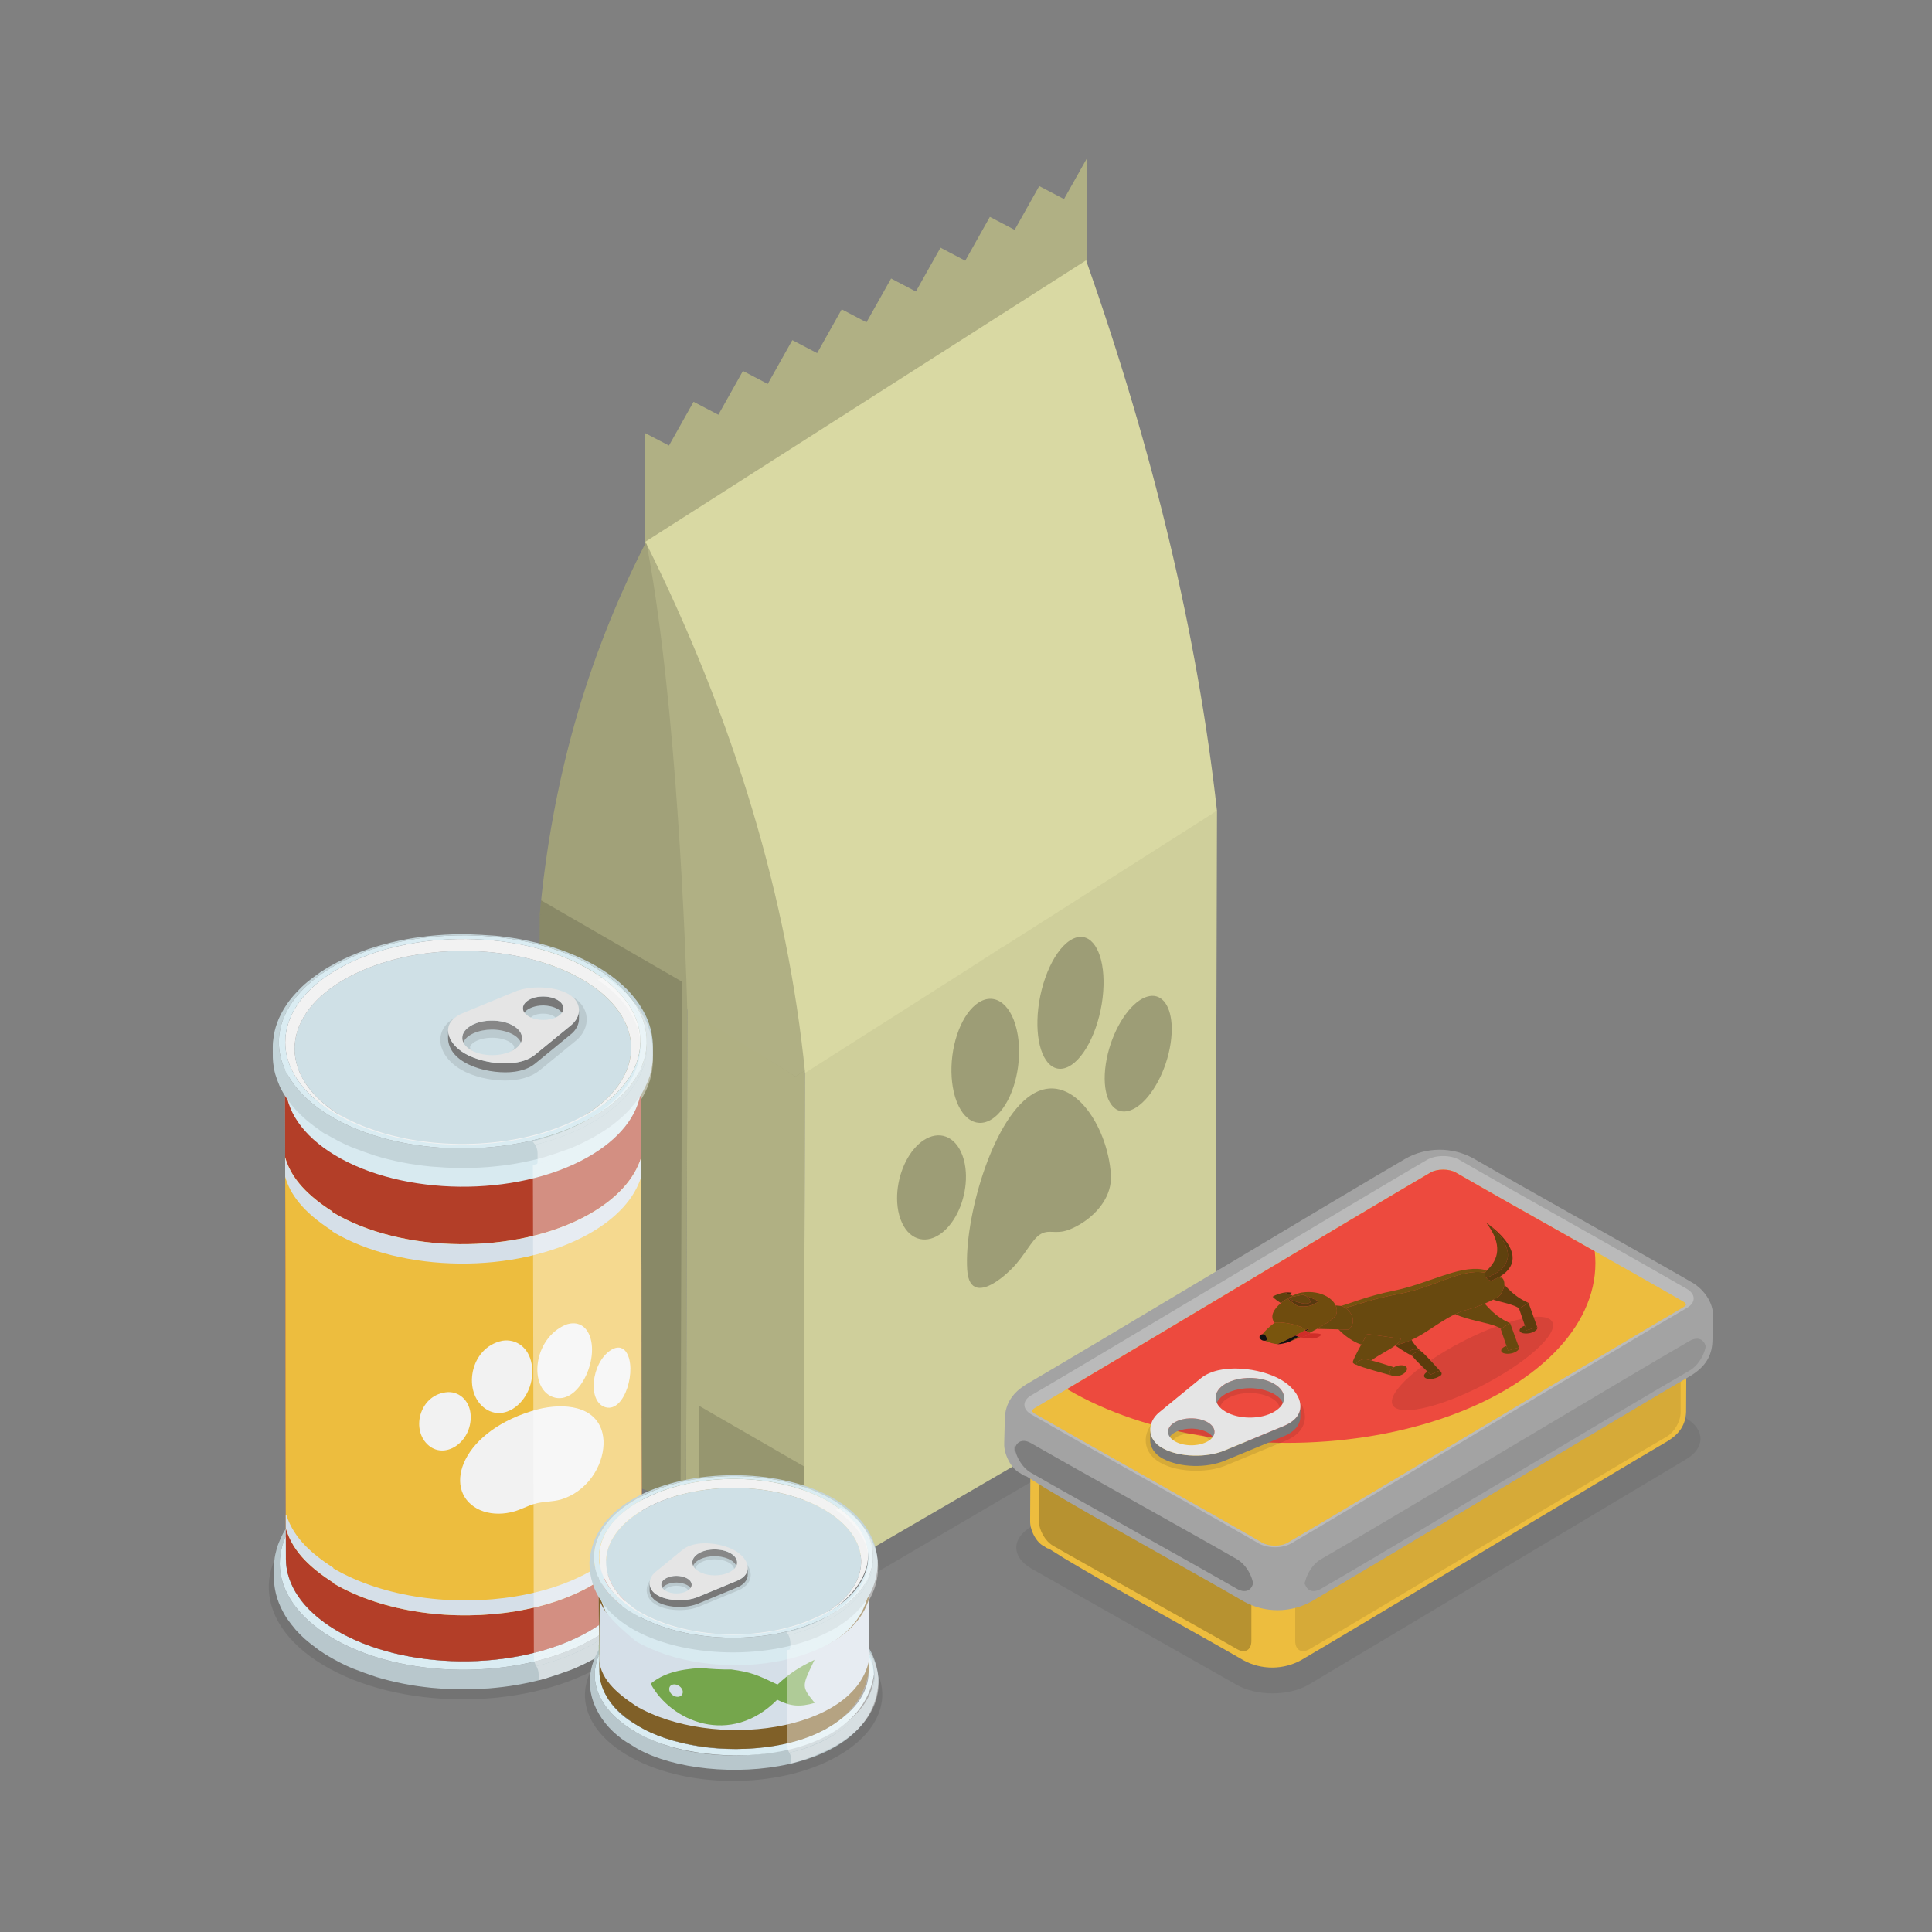 <?xml version="1.0" encoding="utf-8"?>
<svg xmlns="http://www.w3.org/2000/svg" enable-background="new 0 0 3000 3000" viewBox="0 0 3000 3000">
  <rect x="0" y="0" width="3000" height="3000" fill="#808080" stroke="none"/>
  <switch>
    <g>
      <g>
        <g>
          <g>
            <g>
              <polygon fill="#b0b084" points="1076.964 623.898 1038.769 691.891 1000.792 672.022 1001.331 862.089 1688.147 433.482 1687.615 246.091 1652.205 309.077 1613.714 288.939 1575.52 356.932 1537.076 336.766 1498.835 404.788 1460.39 384.621 1422.149 452.643 1383.705 432.476 1345.464 500.498 1307.02 480.332 1268.825 548.325 1230.334 528.187 1192.14 596.18 1153.649 576.043 1115.455 644.035"/>
            </g>
            <g opacity=".07">
              <polygon points="1932.515 2106.87 1249.269 2507.251 1050.724 2357.535 798.439 2269.118 1479.628 1877.553"/>
            </g>
            <g>
              <g>
                <g>
                  <g>
                    <path d="M1603.587,1684.867c1.339-1.259,2.644-2.467,3.927-3.642&#xA;										C1606.178,1682.481,1604.872,1683.691,1603.587,1684.867z" fill="#d6aa96"/>
                  </g>
                </g>
              </g>
            </g>
            <polygon fill="#a1a179" points="1067.629 1499.692 1065.259 2335.623 835.773 2255.267 838.143 1419.336"/>
            <path d="M1864.331,1267.171l-613.962,356.797l-180.434-129.001l-210.447-73.678&#xA;						c-1.088,1.177-2.177,2.749-3.265,4.378l211.287,73.971l182.568,130.525l617.578-358.897&#xA;						C1866.398,1270.108,1865.326,1268.779,1864.331,1267.171z" fill="#ffd7ab"/>
            <polygon fill="#b0b083" points="1250.077 1630.162 1247.707 2466.093 1065.259 2335.623 1067.629 1499.692"/>
            <polygon fill="#cfcf9b" points="1889.753 1258.423 1887.383 2094.353 1247.707 2466.093 1250.077 1630.162"/>
            <path d="M1556.447,1470.546l-321.349,201.003l-396.971-252.103&#xA;						c19.051-205.219,71.393-393.518,163.38-574.503l684.328-436.915C1554.157,744.737,1518.528,1100.389,1556.447,1470.546z" fill="#a1a179"/>
            <path d="M1004.277,843.173l652.334-416.488c1.012,5.956,3.441,20.284,6.95,41.122&#xA;						c-113.323,318.939-142.796,654.414-107.114,1002.739l-321.349,201.003l-167.909-104.181&#xA;						c-2.194-89.798-16.249-468.86-61.266-712.987C1005.23,850.62,1004.7,846.887,1004.277,843.173z" fill="#b0b084"/>
            <path d="M1250.15,1665.952c-27.1-269.435-108.752-545.93-247.977-824.805L1686.5,404.232&#xA;						c104.824,297.644,172.878,582.37,203.211,854.689L1250.15,1665.952z" fill="#d9d9a3"/>
            <g opacity=".239">
              <g>
                <path d="M1769.568,1553.26c3.745-2.487,7.535-4.366,11.306-5.541c21.475-6.717,36.207,11.213,38.333,42.284&#xA;								c0.623,9.101,0.164,19.331-1.524,30.398c-6.419,42.21-28.617,82.751-52.452,98.582c-3.74,2.484-7.521,4.359-11.286,5.537&#xA;								c-21.475,6.717-36.208-11.231-38.334-42.296c-0.623-9.1-0.163-19.325,1.525-30.386&#xA;								C1723.553,1609.637,1745.739,1569.087,1769.568,1553.26z"/>
              </g>
              <g>
                <g>
                  <path d="M1518.933,1557.161c26.732-17.757,53.719,3.52,61.426,49.704c0.818,4.906,1.388,9.904,1.721,14.949&#xA;									c2.952,44.622-12.554,92.859-37.576,112.896c-1.216,0.974-2.44,1.868-3.659,2.678&#xA;									c-26.722,17.748-53.692-3.529-61.399-49.726c-0.818-4.903-1.388-9.899-1.722-14.941&#xA;									c-2.955-44.604,12.532-92.852,37.576-112.903C1516.509,1558.852,1517.722,1557.965,1518.933,1557.161z"/>
                </g>
                <g>
                  <path d="M1660.949,1460.689c1.219-0.81,2.453-1.547,3.69-2.203c25.451-13.486,45.727,10.986,48.629,55.619&#xA;									c0.328,5.045,0.434,10.349,0.301,15.884c-1.279,52.165-23.323,105.995-50.024,123.729c-1.218,0.809-2.451,1.546-3.687,2.201&#xA;									c-25.474,13.501-45.732-10.983-48.632-55.64c-0.328-5.048-0.434-10.354-0.3-15.892&#xA;									C1612.183,1532.265,1634.227,1478.437,1660.949,1460.689z"/>
                </g>
                <g>
                  <path d="M1600.814,1700.563c61.629-40.931,119.127,46.233,124.174,123.168c2.155,32.858-19.966,58.946-43.129,74.33&#xA;									c-7.467,4.959-15.037,8.804-21.943,11.409c-21.799,8.22-30.929-1.884-45.529,7.812&#xA;									c-12.553,8.337-23.978,33.473-43.23,52.671c-7.64,7.622-15.795,14.56-23.727,19.827&#xA;									c-22.537,14.969-43.301,16.49-45.555-17.868C1496.829,1894.978,1539.21,1741.478,1600.814,1700.563z"/>
                </g>
              </g>
              <g>
                <path d="M1434.045,1770.651c23.838-15.835,49.284-6.915,60.473,23.58c2.938,7.995,4.645,16.787,5.218,25.924&#xA;								c1.958,31.19-9.289,66.393-29.815,87.571c-3.596,3.71-7.296,6.803-11.032,9.284c-23.839,15.833-49.287,6.917-60.498-23.563&#xA;								c-2.933-7.998-4.637-16.793-5.208-25.931c-1.952-31.194,9.284-66.39,29.83-87.581&#xA;								C1426.609,1776.225,1430.309,1773.133,1434.045,1770.651z"/>
              </g>
            </g>
          </g>
          <g opacity=".149">
            <defs>
              <path d="M1553.206,1436.893c-0.343-3.789-0.639-7.568-0.966-11.353&#xA;							c-0.641-7.41-1.285-14.821-1.866-22.219c-0.357-4.548-0.665-9.085-0.999-13.628c-0.487-6.617-0.98-13.235-1.418-19.842&#xA;							c-0.324-4.891-0.603-9.772-0.9-14.657c-0.38-6.241-0.764-12.483-1.1-18.716c-0.275-5.098-0.508-10.189-0.753-15.282&#xA;							c-0.289-6-0.578-12-0.826-17.992c-0.216-5.237-0.396-10.466-0.581-15.697c-0.206-5.828-0.407-11.655-0.573-17.475&#xA;							c-0.153-5.347-0.275-10.688-0.394-16.028c-0.127-5.686-0.244-11.369-0.333-17.047c-0.085-5.431-0.146-10.858-0.196-16.282&#xA;							c-0.051-5.562-0.087-11.121-0.101-16.676c-0.014-5.514-0.01-11.025,0.012-16.532c0.022-5.44,0.066-10.875,0.124-16.308&#xA;							c0.06-5.598,0.131-11.194,0.229-16.784c0.093-5.31,0.214-10.614,0.341-15.917c0.137-5.687,0.28-11.373,0.457-17.052&#xA;							c0.161-5.171,0.355-10.334,0.55-15.498c0.218-5.791,0.435-11.583,0.695-17.366c0.225-4.999,0.489-9.99,0.745-14.982&#xA;							c0.304-5.928,0.603-11.856,0.951-17.776c0.28-4.758,0.605-9.507,0.915-14.26c0.4-6.139,0.788-12.281,1.237-18.41&#xA;							c0.318-4.348,0.684-8.686,1.027-13.029c0.514-6.514,1.013-13.031,1.582-19.534c0.303-3.461,0.653-6.913,0.971-10.371&#xA;							c3.372-36.585,7.617-72.997,12.778-109.229c0.34-2.387,0.652-4.78,1-7.165c1.089-7.465,2.254-14.915,3.42-22.365&#xA;							c0.496-3.168,0.967-6.342,1.476-9.507c1.147-7.123,2.364-14.232,3.583-21.34c0.596-3.476,1.173-6.956,1.786-10.428&#xA;							c1.227-6.947,2.515-13.882,3.811-20.816c0.674-3.61,1.336-7.222,2.029-10.828c1.317-6.848,2.688-13.685,4.073-20.519&#xA;							c0.744-3.673,1.482-7.347,2.245-11.016c1.416-6.801,2.879-13.593,4.363-20.381c0.803-3.671,1.605-7.342,2.427-11.008&#xA;							c1.521-6.784,3.083-13.56,4.673-20.331c0.856-3.644,1.719-7.287,2.594-10.928c1.637-6.807,3.309-13.607,5.016-20.399&#xA;							c0.894-3.557,1.801-7.112,2.714-10.666c1.762-6.857,3.552-13.709,5.387-20.552c0.926-3.456,1.872-6.909,2.817-10.362&#xA;							c1.899-6.939,3.82-13.875,5.794-20.8c0.936-3.283,1.897-6.562,2.849-9.842c2.056-7.082,4.13-14.159,6.266-21.226&#xA;							c0.914-3.026,1.858-6.045,2.787-9.068c2.247-7.314,4.509-14.625,6.841-21.921c0.832-2.604,1.697-5.202,2.54-7.804&#xA;							c2.496-7.701,5.007-15.398,7.598-23.08c0.625-1.851,1.277-3.696,1.907-5.545c2.868-8.42,5.761-16.835,8.744-25.232&#xA;							c7.104-19.994,14.51-39.929,22.278-59.792l-29.224,18.658v0l-652.334,416.488v0l-2.771,1.769&#xA;							c-91.986,180.985-144.328,369.284-163.379,574.503l0.016,0.01l-2.37,835.812l229.486,80.356l182.447,130.47l2.279-803.857&#xA;							l306.461-191.691C1555.297,1459.314,1554.22,1448.097,1553.206,1436.893z" id="a" opacity=".149"/>
            </defs>
            <clipPath id="b">
              <use href="#a" overflow="visible"/>
            </clipPath>
            <g clip-path="url(#b)">
              <g>
                <polygon points="1059.066 1524.37 1056.297 2500.942 779.09 2340.896 781.859 1364.325"/>
              </g>
              <g>
                <polygon points="1363.244 2343.311 1360.475 3319.883 1083.269 3159.837 1086.037 2183.266"/>
              </g>
            </g>
          </g>
          <g>
            <path d="M501.559,2585.28c56.405-31.452,210.03-117.114,218.193-121.665&#xA;						C711.589,2468.166,557.964,2553.828,501.559,2585.28c-115.613-69.582-111.648-180.461,8.857-247.655&#xA;						c120.505-67.194,311.916-65.258,427.53,4.325s111.648,180.461-8.857,247.655&#xA;						C808.584,2656.798,617.172,2654.862,501.559,2585.28z" opacity=".1"/>
            <g>
              <g>
                <g>
                  <g>
                    <path d="M1015.488,2433.976c-0.009-1.254-0.049-2.926-0.094-4.179&#xA;										c-0.183-5.035-1.111-11.719-2.027-16.673c-0.738-3.99-2.275-9.195-3.475-13.071c-1.35-4.364-3.666-10.029-5.703-14.118&#xA;										c-2.658-5.335-6.639-12.239-9.911-17.222c-3.61-5.497-9.303-12.211-13.556-17.227c-2.36-2.783-5.86-6.179-8.462-8.738&#xA;										c-4.321-4.252-10.527-9.458-15.234-13.278c-3.54-2.873-8.483-6.425-12.235-9.016c-4.883-3.373-11.598-7.574-16.712-10.585&#xA;										c-4.675-2.752-11.058-6.166-15.898-8.616c-10.469-5.299-22.927-10.75-36.927-15.823&#xA;										c-5.922-2.145-13.905-4.768-19.936-6.585c-6.007-1.81-14.058-4.116-20.177-5.502c-6.301-1.427-14.692-3.388-21.035-4.622&#xA;										c-6.404-1.246-14.965-2.846-21.441-3.642c-6.548-0.804-15.25-2.169-21.828-2.675c-13.315-1.024-31.101-1.993-44.448-2.422&#xA;										c-10.447-0.336-30.558,0.411-44.866,1.544c-13.18,1.044-30.699,3.231-43.729,5.471c-18.174,3.125-33.134,6.88-42.483,9.479&#xA;										c-18.111,5.035-31.859,10.126-40.203,13.51c-6.096,2.473-20.373,8.263-37.119,17.608&#xA;										c-5.877,3.28-13.509,8.016-19.139,11.703c-3.986,2.611-9.169,6.304-12.892,9.279c-5.035,4.022-11.563,9.621-16.313,13.975&#xA;										c-2.888,2.647-6.501,6.434-9.126,9.342c-4.165,4.616-9.245,11.189-12.928,16.198c-2.119,2.883-4.635,6.954-6.385,10.075&#xA;										c-1.406,2.507-3.325,5.839-4.473,8.474c-2.224,5.103-5.294,11.912-6.754,17.284c-1.207,4.442-2.773,10.4-3.426,14.957&#xA;										c-0.907,6.326-1.307,10.415-1.286,17.925c0.001,0.4,0.002,0.826,0.003,1.274c0.002,0.447,0.003,0.915,0.004,1.396&#xA;										c0.001,0.481,0.003,0.976,0.004,1.478c0.002,0.501,0.003,1.01,0.004,1.518c0.002,0.508,0.003,1.017,0.005,1.518&#xA;										c0.001,0.501,0.003,0.996,0.004,1.477c0.001,0.481,0.003,0.949,0.004,1.396c0.001,0.447,0.002,0.874,0.004,1.274&#xA;										c0.001,0.4,0.002,0.772,0.003,1.111c0.046,3.249,0.28,7.58,0.583,10.815c0.238,2.534,0.824,5.882,1.221,8.396&#xA;										c0.638,4.043,2.073,9.334,3.315,13.234c1.393,4.376,3.555,10.13,5.554,14.264c2.593,5.364,6.337,12.413,9.716,17.321&#xA;										c3.725,5.41,9.068,12.374,13.373,17.335c3.791,4.368,9.29,9.804,13.564,13.702c6.594,6.014,16.161,13.143,23.348,18.435&#xA;										c3.853,2.837,9.389,6.043,13.413,8.633c5.653,3.35,13.328,7.592,19.187,10.568c5.482,2.784,12.884,6.338,18.593,8.621&#xA;										c11.071,4.427,26.052,9.785,37.375,13.523c6.231,2.057,14.735,4.171,21.097,5.78c6.264,1.584,14.695,3.389,21.038,4.623&#xA;										c6.405,1.246,14.968,2.847,21.445,3.643c6.549,0.804,15.252,2.169,21.83,2.675c6.647,0.511,15.5,1.341,22.156,1.704&#xA;										c6.686,0.364,15.612,0.65,22.308,0.719c13.393,0.137,31.247-0.768,44.619-1.525c6.693-0.379,15.562-1.578,22.23-2.262&#xA;										c6.556-0.673,15.237-2.103,21.731-3.228c6.584-1.14,15.335-2.833,21.849-4.322c6.734-1.539,15.723-3.604,22.326-5.63&#xA;										c11.661-3.578,27.073-8.802,38.511-13.038c6.304-2.334,14.441-6.13,20.513-9.01c5.069-2.405,11.678-5.918,16.606-8.598&#xA;										c5.899-3.208,13.48-7.996,19.097-11.676c3.999-2.619,9.148-6.388,12.934-9.307c5.089-3.923,11.531-9.59,16.267-13.932&#xA;										c2.903-2.66,6.581-6.421,9.172-9.386c4.077-4.666,9.214-11.151,12.888-16.141c2.093-2.843,4.604-6.843,6.311-9.934&#xA;										c2.77-5.015,6.157-11.885,8.304-17.197c1.785-4.416,3.777-10.484,4.767-15.143c1.065-5.018,2.33-11.772,2.669-16.892&#xA;										c0.169-2.544,0.299-5.943,0.317-8.493L1015.488,2433.976z M918.317,2546.354c-113.958,63.543-294.971,61.712-404.303-4.09&#xA;										c-53.064-31.937-79.49-73.074-79.607-114.221c-0.124-43.632,29.335-87.276,87.983-119.979&#xA;										c113.958-63.543,294.971-61.712,404.303,4.09c53.065,31.937,79.491,73.074,79.607,114.221&#xA;										C1006.424,2470.007,976.965,2513.651,918.317,2546.354z" fill="#b8c7cc"/>
                    <path d="M926.693,2312.153c-109.332-65.802-290.345-67.633-404.303-4.09&#xA;										c-58.648,32.703-88.107,76.347-87.983,119.979c0.117,41.148,26.543,82.284,79.607,114.221&#xA;										c109.332,65.802,290.345,67.633,404.303,4.09c58.648-32.702,88.107-76.347,87.983-119.979&#xA;										C1006.184,2385.227,979.758,2344.09,926.693,2312.153z M911.684,2534.746c-110.152,61.421-285.12,59.651-390.8-3.953&#xA;										c-51.292-30.87-76.836-70.633-76.949-110.407c0.095-3.646,0.42-8.503,0.812-12.129c0.232-2.149,0.848-4.973,1.262-7.094&#xA;										c0.438-2.245,1.263-5.188,1.935-7.374c0.705-2.293,1.708-5.338,2.651-7.544c4.522-10.583,5.667-12.459,11.318-21.275&#xA;										c3.264-5.092,8.439-11.332,12.471-15.84c2.276-2.544,10.661-11.584,23.031-21.094c4.684-3.601,11.17-8.089,16.114-11.325&#xA;										c3.966-2.597,9.419-5.808,13.565-8.106c7.189-3.983,18.633-10.033,34.944-16.571c5.803-2.326,13.641-5.178,19.569-7.163&#xA;										c5.761-1.929,13.492-4.374,19.378-5.88c16.393-4.194,23.874-6.108,40.186-8.916c13.511-2.326,32.349-4.691,42.039-5.238&#xA;										c6.432-0.363,14.997-1.132,21.438-1.209c6.453-0.077,15.056-0.323,21.509-0.258c6.454,0.065,15.053,0.484,21.505,0.694&#xA;										c6.41,0.208,14.933,1.003,21.315,1.641c6.392,0.639,14.885,1.764,21.253,2.613c6.205,0.827,14.425,2.305,20.568,3.509&#xA;										c6.248,1.225,14.545,3.046,20.723,4.586c18.793,4.686,31.629,9.221,39.19,11.975c5.25,1.911,12.177,4.668,17.292,6.914&#xA;										c5.757,2.528,13.327,6.14,18.931,8.99c7.667,3.899,20.828,11.602,27.693,16.604c3.483,2.537,8.201,5.828,11.528,8.566&#xA;										c4.478,3.685,10.331,8.755,14.464,12.823c2.48,2.44,5.721,5.773,7.941,8.452c3.445,4.158,8.027,9.749,10.919,14.308&#xA;										c1.606,2.531,3.798,5.886,5.151,8.561c2.195,4.337,5.17,10.145,6.656,14.774c0.717,2.232,1.746,5.187,2.339,7.455&#xA;										c0.684,2.614,1.437,6.142,1.913,8.801c0.75,4.19,1.006,9.885,1.191,14.137&#xA;										C996.848,2460.949,968.374,2503.136,911.684,2534.746z" fill="#daecf2"/>
                    <path d="M996.711,2412.403c0-2.435-0.014-4.869-0.021-7.304c-0.007-2.564-0.015-5.245-0.022-8.003&#xA;										c-0.008-2.758-0.016-5.594-0.024-8.469c-0.008-2.875-0.016-5.788-0.025-8.702c-0.008-2.914-0.016-5.827-0.025-8.702&#xA;										c0-2.823-0.016-5.646-0.024-8.469c-0.02-7.226-0.041-14.451-0.061-21.678c-0.013-4.674-0.031-10.906-0.044-15.58&#xA;										c-0.014-5.075-0.048-11.842-0.048-16.918c-0.033-11.691-0.069-24.175-0.106-37.253c-0.035-12.246-0.081-28.574-0.116-40.82&#xA;										c-0.04-14.069-0.081-242.178-0.122-256.842c-0.042-14.663-0.084-29.525-0.126-44.386&#xA;										c-0.042-14.862-0.084-29.723-0.126-44.387c-0.042-14.663-0.083-29.129-0.122-43.198c-0.04-14.069-0.079-27.742-0.116-40.82&#xA;										c-0.037-13.078-0.072-25.562-0.106-37.253c-0.047-16.701-0.095-33.4-0.142-50.101c-0.003-1.222-0.012-2.852-0.012-4.074&#xA;										c-0.007-2.758-0.016-5.594-0.024-8.469c-0.008-2.875-0.016-5.788-0.025-8.702c-0.016-5.723-0.032-11.446-0.049-17.169&#xA;										c-0.008-2.758-0.015-5.438-0.023-8.002c-0.007-2.563-0.014-5.011-0.021-7.302c-0.005-1.911-0.012-4.458-0.018-6.369&#xA;										c0.119,42.174-28.355,84.361-85.044,115.972c-110.152,61.421-285.12,59.651-390.801-3.953&#xA;										c-51.292-30.87-76.836-70.633-76.948-110.407c0.013,4.557,0.039,9.114,0.039,13.671c0.007,2.564,0.015,5.244,0.023,8.002&#xA;										c0.008,2.758,0.016,5.594,0.024,8.468c0.008,2.875,0.016,5.788,0.025,8.702c0.008,2.913,0.017,5.827,0.025,8.702&#xA;										c0.008,2.875,0.016,5.711,0.024,8.469c0,2.667,0.015,5.335,0.023,8.003c0.007,2.564,0.014,5.011,0.02,7.304&#xA;										c0.007,2.292,0.013,4.429,0.018,6.371c0.028,9.749,0.065,22.748,0.092,32.498c0.033,11.691,0.069,24.175,0.106,37.253&#xA;										c0.037,13.078,0.076,26.751,0.116,40.82c0.04,14.069,0.081,28.534,0.123,43.198c0.041,14.663,0.083,29.525,0.126,44.386&#xA;										c0.042,14.862,0.084,29.723,0.126,44.386c0.042,14.663,0.082,242.773,0.122,256.842c0.04,14.069,0.079,27.742,0.116,40.82&#xA;										c0.037,13.078,0.073,25.562,0.106,37.253c0.033,11.691,0.064,22.59,0.092,32.498c0.005,1.942,0.011,4.079,0.018,6.371&#xA;										c0.007,2.292,0.013,4.74,0.021,7.303c0.007,2.564,0.015,5.245,0.023,8.003c0.008,2.758,0.016,5.594,0.024,8.469&#xA;										c0.008,2.875,0.016,5.789,0.025,8.702c0.008,2.914,0.017,5.827,0.025,8.702c0.008,2.875,0.016,5.711,0.024,8.469&#xA;										c0.008,2.758,0.015,5.439,0.023,8.003c0.007,2.564,0.014,5.011,0.021,7.304c0.006,2.292,0.013,4.429,0.018,6.371&#xA;										c0.113,39.774,25.656,79.536,76.949,110.407c105.681,63.604,280.648,65.375,390.8,3.953&#xA;										c56.69-31.61,85.164-73.797,85.045-115.972C996.723,2416.832,996.717,2414.695,996.711,2412.403z" fill="#aab8bd"/>
                    <path d="M996.711,2412.403c0-2.435-0.014-4.869-0.021-7.304c-0.007-2.564-0.015-5.245-0.022-8.003&#xA;										c-0.008-2.758-0.016-5.594-0.024-8.469c-0.008-2.875-0.016-5.788-0.025-8.702c-0.008-2.914-0.016-5.827-0.025-8.702&#xA;										c0-2.823-0.016-5.646-0.024-8.469c-0.02-7.226-0.041-14.451-0.061-21.678c-0.013-4.674-0.031-10.906-0.044-15.58&#xA;										c-0.014-5.075-0.048-11.842-0.048-16.918c-0.033-11.691-0.069-24.175-0.106-37.253c-0.035-12.246-0.081-28.574-0.116-40.82&#xA;										c-0.04-14.069-0.081-242.178-0.122-256.842c-0.042-14.663-0.084-29.525-0.126-44.386&#xA;										c-0.042-14.862-0.084-29.723-0.126-44.387c-0.042-14.663-0.083-29.129-0.122-43.198c-0.04-14.069-0.079-27.742-0.116-40.82&#xA;										c-0.037-13.078-0.072-25.562-0.106-37.253c-0.047-16.701-0.095-33.4-0.142-50.101c-0.003-1.222-0.012-2.852-0.012-4.074&#xA;										c-0.007-2.758-0.016-5.594-0.024-8.469c-0.008-2.875-0.016-5.788-0.025-8.702c-0.016-5.723-0.032-11.446-0.049-17.169&#xA;										c-0.008-2.758-0.015-5.438-0.023-8.002c-0.007-2.563-0.014-5.011-0.021-7.302c-0.005-1.911-0.012-4.458-0.018-6.369&#xA;										c0.119,42.174-28.355,84.361-85.044,115.972c-110.152,61.421-285.12,59.651-390.801-3.953&#xA;										c-51.292-30.87-76.836-70.633-76.948-110.407c0.013,4.557,0.039,9.114,0.039,13.671c0.007,2.564,0.015,5.244,0.023,8.002&#xA;										c0.008,2.758,0.016,5.594,0.024,8.468c0.008,2.875,0.016,5.788,0.025,8.702c0.008,2.913,0.017,5.827,0.025,8.702&#xA;										c0.008,2.875,0.016,5.711,0.024,8.469c0,2.667,0.015,5.335,0.023,8.003c0.007,2.564,0.014,5.011,0.02,7.304&#xA;										c0.007,2.292,0.013,4.429,0.018,6.371c0.028,9.749,0.065,22.748,0.092,32.498c0.033,11.691,0.069,24.175,0.106,37.253&#xA;										c0.037,13.078,0.076,26.751,0.116,40.82c0.04,14.069,0.081,28.534,0.123,43.198c0.041,14.663,0.083,29.525,0.126,44.386&#xA;										c0.042,14.862,0.084,29.723,0.126,44.386c0.042,14.663,0.082,242.773,0.122,256.842c0.04,14.069,0.079,27.742,0.116,40.82&#xA;										c0.037,13.078,0.073,25.562,0.106,37.253c0.033,11.691,0.064,22.59,0.092,32.498c0.005,1.942,0.011,4.079,0.018,6.371&#xA;										c0.007,2.292,0.013,4.74,0.021,7.303c0.007,2.564,0.015,5.245,0.023,8.003c0.008,2.758,0.016,5.594,0.024,8.469&#xA;										c0.008,2.875,0.016,5.789,0.025,8.702c0.008,2.914,0.017,5.827,0.025,8.702c0.008,2.875,0.016,5.711,0.024,8.469&#xA;										c0.008,2.758,0.015,5.439,0.023,8.003c0.007,2.564,0.014,5.011,0.021,7.304c0.006,2.292,0.013,4.429,0.018,6.371&#xA;										c0.113,39.774,25.656,79.536,76.949,110.407c105.681,63.604,280.648,65.375,390.8,3.953&#xA;										c56.69-31.61,85.164-73.797,85.045-115.972C996.723,2416.832,996.717,2414.695,996.711,2412.403z" fill="#b33e28"/>
                    <path d="M995.299,1687.788c-0.008-2.875-0.016-5.788-0.025-8.702&#xA;										c-0.016-5.723-0.032-11.446-0.049-17.17c-0.008-2.758-0.015-5.438-0.023-8.002c-0.007-2.563-0.014-5.011-0.021-7.302&#xA;										c-0.005-1.911-0.012-4.458-0.018-6.369c0.119,42.174-28.355,84.362-85.044,115.972&#xA;										c-110.152,61.421-285.12,59.651-390.801-3.953c-51.292-30.87-76.836-70.633-76.948-110.407&#xA;										c0.013,4.557,0.039,9.114,0.039,13.671c0.007,2.564,0.015,5.244,0.023,8.002c0.008,2.758,0.016,5.594,0.024,8.468&#xA;										c0.008,2.875,0.016,5.788,0.025,8.702c0.008,2.913,0.788,7.29,0.775,2.732c0.113,39.774,25.656,79.536,76.949,110.407&#xA;										c105.681,63.604,280.648,65.374,390.8,3.953c51.335-28.625,79.531-65.922,84.312-104.029&#xA;										C995.311,1691.794,995.305,1689.807,995.299,1687.788z" fill="#d8eaf0"/>
                    <path d="M530.163,1733.061c48.737-27.176,181.477-101.192,188.53-105.125&#xA;										C711.64,1631.869,578.9,1705.885,530.163,1733.061c-99.896-60.123-96.469-155.928,7.653-213.987&#xA;										c104.122-58.059,269.511-56.386,369.407,3.737c99.896,60.123,96.469,155.927-7.653,213.986&#xA;										C795.448,1794.857,630.059,1793.184,530.163,1733.061z" fill="#cfe0e6"/>
                    <path d="M917.625,1506.851c-105.423-63.449-279.962-65.215-389.845-3.944&#xA;										c-56.551,31.533-84.956,73.617-84.837,115.689c0.086,30.384,15.068,60.756,45.051,87.149&#xA;										c1.344,1.293,2.675,2.529,3.873,3.604c6.073,5.453,14.771,12.03,21.341,16.871c3.528,2.6,8.598,5.535,12.283,7.907&#xA;										c5.163,3.059,12.171,6.933,17.521,9.65c5.009,2.544,11.773,5.791,16.989,7.877c10.128,4.049,23.832,8.951,34.19,12.37&#xA;										c5.706,1.884,13.491,3.82,19.317,5.292c5.737,1.45,13.457,3.104,19.266,4.234c5.869,1.142,13.713,2.609,19.647,3.338&#xA;										c6.001,0.737,13.975,1.988,20.003,2.452c12.204,0.939,28.499,2.095,40.738,2.22c6.148,0.063,14.348-0.036,20.493-0.246&#xA;										c6.131-0.209,14.291-0.805,20.416-1.152c6.133-0.347,14.26-1.446,20.372-2.073c6.008-0.617,13.961-1.926,19.912-2.957&#xA;										c6.03-1.045,14.046-2.596,20.013-3.959c6.167-1.408,14.398-3.3,20.446-5.156c10.67-3.274,24.773-8.055,35.24-11.93&#xA;										c5.762-2.133,13.199-5.603,18.75-8.236c4.631-2.197,10.669-5.406,15.171-7.855c5.381-2.927,12.351-7.212,17.421-10.65&#xA;										c5.356-3.632,12.384-8.678,17.295-12.894c2.627-2.255,5.604-4.949,8.541-7.724c31.466-27.003,47.242-58.374,47.153-89.741&#xA;										C994.273,1577.312,968.792,1537.646,917.625,1506.851z M915.843,1726.865c-5.399,3.317-14.863,8.836-27.284,14.629&#xA;										c-5.499,2.565-17.614,8.093-35.099,13.929c-5.603,1.87-13.147,4.149-18.841,5.718c-5.722,1.576-13.416,3.44-19.202,4.763&#xA;										c-5.497,1.257-20.413,4.447-40.138,6.907c-14.027,1.75-27.976,2.804-41.369,3.26c-14.271,0.487-28.281,0.315-41.756-0.424&#xA;										c-6.218-0.341-14.499-0.974-20.695-1.593c-6.206-0.62-14.447-1.745-20.632-2.537c-6.033-0.772-14.016-2.24-19.984-3.41&#xA;										c-6.068-1.189-14.091-3.103-20.124-4.453c-6.255-1.4-14.51-3.678-20.585-5.723c-10.416-3.506-24.312-8.245-34.377-12.658&#xA;										c-5.61-2.459-12.991-5.968-18.444-8.759c-4.401-2.253-10.068-5.63-14.383-8.043c0,0,0,0,0,0&#xA;										c-0.593-0.369-1.214-0.761-1.842-1.159c-90.507-60.335-84.136-151.997,16.728-208.239&#xA;										c104.122-58.059,269.511-56.386,369.407,3.737C1001.616,1579.622,1003.738,1668.286,915.843,1726.865z" fill="#f2f2f2"/>
                    <path d="M1013.799,1624.56c-0.01-1.298-0.052-3.028-0.101-4.326&#xA;										c-0.189-5.081-1.14-11.824-2.081-16.821c-0.766-4.066-2.346-9.37-3.595-13.315c-1.413-4.462-3.818-10.253-5.934-14.427&#xA;										c-2.73-5.386-6.817-12.347-10.178-17.364c-3.791-5.659-9.762-12.552-14.22-17.702c-2.431-2.808-6.045-6.209-8.713-8.792&#xA;										c-3.839-3.715-9.319-8.287-13.484-11.633c-3.577-2.873-8.518-6.492-12.306-9.081c-4.907-3.354-11.612-7.589-16.734-10.606&#xA;										c-4.683-2.76-11.069-6.203-15.929-8.637c-6.905-3.459-19.152-9.386-36.941-15.833c-5.922-2.146-13.906-4.769-19.937-6.586&#xA;										c-6.01-1.812-14.059-4.145-20.186-5.505c-6.308-1.401-14.695-3.389-21.038-4.623c-6.406-1.246-14.968-2.847-21.445-3.643&#xA;										c-6.549-0.805-15.252-2.169-21.83-2.675c-13.315-1.024-31.101-2.003-44.449-2.422c-10.097-0.317-30.126,0.365-44.861,1.543&#xA;										c-20.482,1.638-36.662,4.213-44.484,5.602c-5.822,1.034-23.541,4.181-43.426,9.822c-5.913,1.678-13.76,4.057-19.573,6.055&#xA;										c-6.688,2.299-15.564,5.511-22.08,8.26c-5.256,2.217-12.252,5.215-17.371,7.734c-6.56,3.228-15.224,7.717-21.534,11.409&#xA;										c-4.328,2.532-10.051,6.005-14.169,8.864c-5.836,4.052-13.457,9.692-18.984,14.154c-3.192,2.577-7.323,6.179-10.217,9.085&#xA;										c-4.784,4.804-11.073,11.325-15.347,16.587c-2.114,2.603-4.904,6.115-6.712,8.939c-1.752,2.738-4.196,6.322-5.841,9.125&#xA;										c-1.608,2.742-3.522,6.528-4.993,9.347c-2.907,5.568-6.913,16.486-8.548,23.801c-1.119,5.007-2.122,11.791-2.67,16.892&#xA;										c-0.272,2.535-0.244,5.944-0.316,8.493c-0.009,0.334,0.002,0.779,0.003,1.113c0.001,0.383,0.002,0.892,0.004,1.275l0,0&#xA;										c0.001,0.448,0.003,0.915,0.004,1.397c0.002,0.443,0.003,1.034,0.005,1.478c0.001,0.502,0.003,1.01,0.004,1.518&#xA;										c0.001,0.509,0.003,1.017,0.004,1.518c0.019,6.765,0.019,6.765,0.043,7.408c0.095,2.574,0.245,6.01,0.545,8.568&#xA;										c0.301,2.57,0.757,5.993,1.239,8.535c0.527,2.779,1.318,6.474,2.122,9.185c1.595,5.381,4.289,12.38,6.423,17.571&#xA;										c1.102,2.679,2.939,6.09,4.348,8.622c7.101,12.759,14.179,21.031,17.982,25.475c3.996,4.67,9.879,10.404,14.334,14.638&#xA;										c3,2.851,7.288,6.339,10.494,8.957c3.69,3.014,8.834,6.756,12.752,9.467c4.045,2.798,8.149,6.957,13.779,8.885&#xA;										c5.656,3.351,13.333,7.595,19.195,10.572c5.492,2.789,12.909,6.349,18.629,8.636c11.063,4.424,26.034,9.777,37.349,13.511&#xA;										c6.237,2.059,14.749,4.175,21.117,5.785c6.265,1.585,14.696,3.389,21.04,4.623c6.404,1.246,14.966,2.846,21.442,3.642&#xA;										c6.548,0.804,15.251,2.169,21.829,2.675c13.316,1.024,31.098,2.285,44.453,2.422c6.709,0.069,15.656-0.039,22.361-0.268&#xA;										c6.69-0.229,15.594-0.878,22.278-1.257c6.695-0.379,15.567-1.579,22.238-2.263c6.556-0.673,15.236-2.102,21.73-3.227&#xA;										c6.589-1.142,15.347-2.836,21.865-4.326c6.743-1.541,15.744-3.61,22.357-5.639c11.652-3.575,27.052-8.797,38.481-13.03&#xA;										c6.308-2.336,14.451-6.135,20.528-9.018c5.067-2.404,11.674-5.916,16.6-8.595c5.892-3.204,13.465-7.986,19.076-11.661&#xA;										c4.006-2.624,9.166-6.4,12.96-9.324c5.065-3.904,11.48-9.542,16.195-13.864c2.922-2.679,6.625-6.467,9.238-9.449&#xA;										c4.049-4.622,9.135-11.058,12.788-15.999c2.028-2.743,4.468-6.599,6.122-9.583c2.828-5.101,6.297-12.083,8.503-17.483&#xA;										c1.777-4.352,3.799-10.33,4.739-14.936c1.04-5.094,2.394-11.924,2.742-17.111c0.173-2.578,0.307-6.022,0.325-8.606&#xA;										L1013.799,1624.56z M916.443,1736.826c-113.851,63.484-294.695,61.654-403.925-4.086&#xA;										c-109.23-65.74-105.483-170.497,8.368-233.981c113.851-63.484,294.694-61.654,403.924,4.086&#xA;										C1034.04,1568.585,1030.294,1673.342,916.443,1736.826z" fill="#c3d4d9"/>
                    <path d="M512.519,1732.74c1.829-1.02,5.392-3.006,7.185-4.007&#xA;										c105.422,63.449,279.962,65.215,389.845,3.944c109.883-61.271,113.499-162.376,8.076-225.825&#xA;										c-105.423-63.449-279.962-65.214-389.845-3.943c-109.883,61.271-113.499,162.376-8.076,225.825&#xA;										C517.91,1729.733,514.348,1731.72,512.519,1732.74c-109.23-65.74-105.483-170.497,8.368-233.981&#xA;										s294.694-61.654,403.924,4.086c109.23,65.74,105.484,170.497-8.368,233.981&#xA;										C802.591,1800.31,621.748,1798.48,512.519,1732.74z" fill="#daecf2"/>
                  </g>
                </g>
                <path d="M996.509,2341.076c-0.013-4.674-0.031-10.906-0.044-15.58&#xA;								c-0.014-5.075-0.048-11.842-0.048-16.918c-0.033-11.691-0.069-24.175-0.106-37.253c-0.035-12.246-0.081-28.574-0.116-40.82&#xA;								c-0.04-14.069-0.081-242.178-0.122-256.842c-0.042-14.663-0.084-29.525-0.126-44.386&#xA;								c-0.042-14.862-0.084-29.723-0.126-44.387c-0.042-14.663-0.083-29.129-0.122-43.198c-0.04-14.069-0.079-27.742-0.116-40.82&#xA;								c-0.003-1.164-0.006-2.318-0.01-3.472c-10.075,32.729-37.467,64.009-82.029,88.857&#xA;								c-111.95,62.424-289.774,60.625-397.179-4.018c0.115,40.736,0.112,39.967-0.003-0.933&#xA;								c-47.443-30.244-66.088-58.2-73.587-84.302c0.005,1.816,0.01,3.641,0.016,5.481c0.037,13.078,0.076,26.751,0.116,40.82&#xA;								c0.04,14.069,0.081,28.534,0.123,43.198c0.041,14.663,0.083,29.525,0.126,44.386c0.042,14.862,0.084,29.723,0.126,44.386&#xA;								c0.042,14.663,0.082,242.773,0.122,256.842c0.04,14.069,0.079,27.742,0.116,40.82c0.037,13.078,0.073,25.562,0.106,37.253&#xA;								c0.033,11.691,0.064,22.59,0.092,32.498c0.005,1.942,0.011,4.079,0.018,6.371c0.007,2.292,0.013,4.74,0.021,7.303&#xA;								c0.007,2.564,0.015,5.245,0.023,8.003c0.008,2.758,0.016,5.594,0.024,8.469c0,0.087,0,0.175,0.001,0.262&#xA;								c11.397,38.803,41.635,63.538,73.588,84.398c0.449-2.527,2.087-0.562,0.003,0.827&#xA;								c157.057,92.301,439.564,53.174,479.2-87.795c-0.003-2.591-0.014-5.182-0.022-7.772&#xA;								C996.55,2355.528,996.529,2348.303,996.509,2341.076z" fill="#edbd3e"/>
                <g>
                  <path d="M516.43,1882.278C516.43,1882.278,516.43,1882.278,516.43,1882.278&#xA;									C516.456,1891.552,516.456,1891.598,516.43,1882.278z" fill="#f2f2f2"/>
                  <path d="M996.57,2362.754c-0.014-5.048-0.028-10.096-0.043-15.144&#xA;									c-39.867,140.791-322.159,179.83-479.135,87.577c1.429-1.508,0.119-0.198-0.003-0.827c-0.022-0.014-0.043-0.029-0.065-0.042&#xA;									c0.007,2.54,0.006,2.533-0.001,0c-31.187-20.367-60.68-44.471-72.649-81.717h-0.931c0.004,1.222,0.007,2.478,0.01,3.763&#xA;									c0.007,2.564,0.015,5.245,0.023,8.003c0.008,2.758,0.016,5.594,0.024,8.469c0,0.087,0.001,0.175,0.001,0.262&#xA;									c11.397,38.803,41.635,63.538,73.588,84.398c-0.005-1.814-0.003-1.292,0.003,0.827&#xA;									c157.057,92.301,439.564,53.174,479.2-87.795C996.589,2367.936,996.577,2365.345,996.57,2362.754z" fill="#d5dfe8"/>
                </g>
                <g>
                  <path d="M516.231,1913.204C516.006,1914.636,516.108,1914.421,516.231,1913.204L516.231,1913.204z" fill="#f2f2f2"/>
                  <path d="M995.583,1800.873c-0.003-1.164-0.006-2.318-0.01-3.472&#xA;									c-10.075,32.729-37.467,64.009-82.029,88.857c-111.95,62.424-289.773,60.625-397.179-4.018&#xA;									c0.116,40.736,0.112,39.967-0.003-0.933c-47.443-30.244-66.088-58.2-73.587-84.302c0.005,1.816,0.01,3.641,0.016,5.481&#xA;									c0.023,8.1,0.047,16.45,0.071,24.959c7.553,26.02,26.232,53.882,73.501,84.015c-0.035,0.698-0.083,1.289-0.13,1.746&#xA;									c0.037-0.234,0.077-0.487,0.133-0.812c107.406,64.643,285.229,66.441,397.179,4.018&#xA;									c44.562-24.848,71.954-56.128,82.029-88.857C995.576,1828.708,995.62,1813.951,995.583,1800.873z" fill="#d5dfe8"/>
                </g>
                <g>
                  <g>
                    <g>
                      <g>
                        <path d="M695.764,2161.668c-42.907,2.377-58.066,55.879-32.147,81.047&#xA;												c26.152,25.394,68.91-2.85,67.28-44.444C730.059,2176.856,714.955,2161.12,695.764,2161.668L695.764,2161.668z" fill="#f2f2f2"/>
                        <path d="M780.032,2081.901c-51.509,10.662-61.902,81.12-26.179,105.629&#xA;												c34.788,23.867,80.292-20.504,71.602-69.819C821.144,2093.243,802.465,2078.517,780.032,2081.901L780.032,2081.901z" fill="#f2f2f2"/>
                        <path d="M948.83,2096.212c-31.484,20.212-37.021,81.859-8.006,89.137&#xA;												c29.811,7.478,48.598-60.385,31.636-85.694C969.317,2094.964,962.066,2088.279,948.83,2096.212L948.83,2096.212z" fill="#f2f2f2"/>
                        <path d="M878.289,2057.117c-50.918,21.819-57.362,97.919-20.196,112.035&#xA;												c39.476,14.993,74.474-59.608,56.26-97.969C907.444,2056.631,893.962,2051.373,878.289,2057.117L878.289,2057.117z" fill="#f2f2f2"/>
                        <path d="M835.447,2188.282c-118.725,31.566-149.577,123.943-94.744,154.221&#xA;												c12.6,6.958,29.303,9.506,45.824,6.991c4.5-0.685,7.698-1.45,8.571-1.668c0.525-0.131,1.225-0.304,1.749-0.439&#xA;												c11.369-2.912,21.62-8.844,32.846-12.144c13.429-3.948,27.672-2.964,41.118-6.81c3.135-0.896,11.37-3.548,20.122-8.798&#xA;												c36.733-22.035,51.539-65.11,44.631-94.024C925.21,2182.279,875.161,2178.42,835.447,2188.282L835.447,2188.282z" fill="#f2f2f2"/>
                      </g>
                    </g>
                  </g>
                </g>
                <g opacity=".42">
                  <path d="M1015.21,2456.022c0.148-2.238,0.262-5.107,0.301-7.509l-0.004-1.469l-0.004-1.477&#xA;									l-0.004-1.396l-0.004-1.274l-0.003-1.111c-0.203-8.966-0.458-10.549-2.122-20.853c-2.113-9.428-2.798-11.262-6.605-21.445&#xA;									c-4.735-10.573-6.07-12.708-12.484-22.965c-2.942-4.042-5.226-7.091-7.274-9.684c12.794,19.118,19.237,39.323,19.294,59.536&#xA;									c0.005,1.596-0.043,3.193-0.117,4.789c0.035,1.007,0.118,2.013,0.12,3.021c0.124,43.632-29.334,87.276-87.983,119.979&#xA;									c-25.644,14.299-54.682,25.287-85.535,32.982c2,2.787,3.614,8.344,3.626,12.505c0.006,2.317,0.018,6.207,0.027,9.528&#xA;									c3.785-0.934,7.539-1.922,10.733-2.902c11.661-3.578,27.073-8.802,38.511-13.038c6.304-2.334,14.441-6.13,20.514-9.011&#xA;									c5.069-2.404,11.678-5.918,16.606-8.598c5.899-3.208,13.48-7.996,19.097-11.675c3.998-2.619,9.148-6.389,12.934-9.307&#xA;									c5.089-3.923,11.531-9.591,16.267-13.932c2.903-2.66,6.582-6.421,9.171-9.386c4.077-4.666,9.215-11.151,12.888-16.14&#xA;									c2.093-2.843,4.604-6.843,6.311-9.934c2.77-5.014,6.157-11.885,8.304-17.197c1.785-4.416,3.777-10.484,4.767-15.143&#xA;									C1013.606,2467.895,1014.871,2461.141,1015.21,2456.022z" fill="#fff"/>
                  <g>
                    <path d="M937.542,2326.864c45.821,30.846,68.654,69.078,68.762,107.32&#xA;										c-5.241-0.066-9.559-3.329-9.571-7.601c-0.32-7.351-0.572-13.156-3.105-22.938c-2.003-6.383-4.273-13.617-9.312-22.806&#xA;										c-5.65-9.33-7.169-11.838-15.754-22.292c-9.727-10.353-11.48-12.219-22.405-21.275c-4.198-3.119-9.746-7.35-14.065-10.299&#xA;										C933.429,2327.883,935.383,2327.895,937.542,2326.864L937.542,2326.864z" fill="#fff"/>
                  </g>
                  <g>
                    <path d="M1006.304,2434.184c0.124,43.632-29.335,87.276-87.983,119.979&#xA;										c-25.643,14.299-54.682,25.287-85.535,32.981c-2.061-2.87-3.764-8.437-3.776-12.709&#xA;										c29.823-7.437,57.892-18.059,82.678-31.88c56.69-31.61,85.164-73.798,85.045-115.972&#xA;										C996.744,2430.855,1001.063,2434.118,1006.304,2434.184L1006.304,2434.184z" fill="#fff"/>
                  </g>
                  <g>
                    <path d="M995.186,1667.61c0.007,2.292,0.013,4.738,0.021,7.302c0.007,2.564,0.015,5.244,0.023,8.002&#xA;										c0.008,2.758,0.016,5.594,0.024,8.468c0.008,2.875,0.016,5.788,0.025,8.701c0.007,2.611,0.017,6.091,0.025,8.702&#xA;										c0.007,2.541,0.017,5.928,0.024,8.469c0.007,2.401,0.019,5.602,0.023,8.003c0.006,2.191,0.014,5.112,0.021,7.304&#xA;										l0.018,6.371c0.028,9.749,0.065,22.748,0.092,32.498c0.031,11.176,0.09,26.077,0.106,37.253&#xA;										c0.035,12.246,0.081,28.574,0.116,40.82c0.04,14.069,0.081,28.534,0.122,43.198c0.042,14.664,0.084,29.525,0.126,44.387&#xA;										c0.038,13.316,0.088,31.071,0.126,44.387c0.042,14.663,0.083,242.773,0.122,256.842c0.035,12.246,0.081,28.574,0.116,40.82&#xA;										c0.037,13.078,0.073,25.562,0.106,37.253c0.033,11.691,0.064,22.59,0.092,32.498c0.005,1.942,0.012,4.079,0.018,6.371&#xA;										c0.006,2.292,0.013,4.74,0.021,7.303c0.007,2.564,0.015,5.245,0.023,8.003c0.008,2.758,0.016,5.594,0.024,8.469&#xA;										c0.008,2.875,0.016,5.789,0.025,8.702c0.008,2.914,0.017,5.827,0.025,8.702c0.008,2.875,0.016,5.711,0.024,8.469&#xA;										c0.007,2.401,0.016,5.602,0.023,8.003c0.006,2.191,0.018,5.113,0.021,7.304l0.018,6.371&#xA;										c0.12,42.175-28.355,84.362-85.045,115.972c-24.787,13.821-52.856,24.442-82.678,31.88&#xA;										c-0.055-19.424-0.165-58.273-0.22-77.698c-0.281-99.079-0.843-510.875-1.124-609.955&#xA;										c-0.055-19.424-0.165-58.273-0.22-77.69c29.823-7.437,57.892-18.059,82.678-31.88&#xA;										c56.69-31.61,85.164-73.797,85.045-115.972L995.186,1667.61L995.186,1667.61z" fill="#fff"/>
                  </g>
                  <g>
                    <path d="M940.984,1517.406c15.589,11.238,17.592,12.682,27.997,22.218&#xA;										c10.223,10.315,12.971,13.087,22.933,26.494c6.597,10.363,7.97,12.52,12.904,23.345c3.907,10.286,4.611,12.14,6.803,21.76&#xA;										c1.707,10.41,1.969,12.01,2.181,21.146l0.003,1.113l0.004,1.275c0.002,0.862,0.006,2.012,0.008,2.874l0.004,1.518&#xA;										c0.001,0.508,0.003,1.017,0.004,1.518l0.004,1.478l0.004,1.396l0.004,1.275l0.003,1.113&#xA;										c-0.482,12.757-0.82,17.473-4.711,31.744c-2.502,7.199-5.615,16.158-11.796,26.729&#xA;										c-7.06,11.018-8.738,13.635-18.713,25.244c-11.259,11.516-13.288,13.591-25.433,23.312&#xA;										c-16.476,11.854-18.198,13.093-32.036,20.985c-21.384,11.072-22.664,11.735-37.129,17.613&#xA;										c-25.034,9.232-25.513,9.408-40.212,13.514l-10.446,2.748c0.855-0.217,1.402-1.583,1.395-4.025&#xA;										c-0.01-3.394-0.029-10.166-0.039-13.56c-0.012-4.212-1.669-9.858-3.701-12.607c-0.01-0.013-0.02-0.027-0.03-0.04&#xA;										c30.824-7.687,59.836-18.665,85.455-32.95c109.949-61.308,117.212-161.107,19.203-227.086&#xA;										C937.486,1516.865,939.221,1516.22,940.984,1517.406L940.984,1517.406z" fill="#fff"/>
                  </g>
                  <g>
                    <path d="M935.649,1517.549c98.009,65.979,90.746,165.778-19.203,227.086&#xA;										c-25.619,14.285-54.63,25.263-85.455,32.95c-0.997-1.349-2.938-3.975-3.915-5.298c29.75-7.419,57.75-18.015,82.476-31.802&#xA;										c106.116-59.171,113.126-155.491,18.534-219.171C929.974,1520.375,933.724,1518.508,935.649,1517.549L935.649,1517.549z" fill="#fff"/>
                  </g>
                </g>
              </g>
            </g>
            <g>
              <path d="M784.138,1677.831c-24.051,0-50.114-6.427-68.016-16.772&#xA;							c-21.077-12.169-33.461-30.831-32.32-48.706c0.565-8.839,5.186-25.212,29.802-35.502l79.643-32.89&#xA;							c11.837-5.212,27.484-8.137,43.806-8.137c19.726,0,37.771,4.078,50.812,11.486c13.21,7.024,21.706,18.749,23.018,32.012&#xA;							c1.318,13.337-4.82,26.973-16.418,36.471L837.964,1662C825.124,1672.372,806.53,1677.831,784.138,1677.831z M764.046,1611.38&#xA;							c-10.145,0-19.875,2.274-26.694,6.235c-4.614,2.682-7.48,5.937-7.477,8.494c0.004,2.604,2.939,5.914,7.663,8.639&#xA;							c6.878,3.973,16.645,6.251,26.794,6.251h0.002c10.143,0,19.873-2.271,26.696-6.235c4.618-2.686,7.486-5.941,7.482-8.498&#xA;							c-0.004-2.6-2.939-5.91-7.659-8.635C783.973,1613.658,774.201,1611.38,764.046,1611.38z M824.203,1580.062&#xA;							c0.343,0.479,1.188,1.412,3.11,2.522c4.1,2.365,10.026,3.722,16.257,3.722c6.22,0,12.112-1.349,16.167-3.706&#xA;							c1.828-1.063,2.647-1.953,2.986-2.42c-0.343-0.474-1.19-1.404-3.102-2.51c-4.104-2.369-10.035-3.725-16.275-3.725&#xA;							c-6.22,0-12.11,1.349-16.161,3.702C825.358,1578.709,824.54,1579.599,824.203,1580.062z" opacity=".1"/>
              <g>
                <g>
                  <path d="M865.645,1552.643c-14.18-8.221-42.411-7.737-52.093,7.145&#xA;									c-0.937,1.748-1.524,3.656-1.557,5.644c0,0-0.04,13.93-0.04,13.93c0.907-12.323,16.435-17.016,26.854-17.924&#xA;									c12.566-1.326,35.271,3.402,36.086,18.113l0.039-13.93C874.947,1560.927,871.849,1556.225,865.645,1552.643z" fill="#787878"/>
                  <path d="M796.878,1592.606c-20.564-12.114-62.862-11.31-76.756,10.544&#xA;									c-1.418,2.54-2.28,5.397-2.295,8.316l-0.039,13.93c1.206-19.551,28.525-26.534,44.736-26.685&#xA;									c17.283-0.518,46.847,6.525,47.996,26.941l0.04-13.93C810.58,1604.807,806.017,1597.882,796.878,1592.606z" fill="#878787"/>
                  <path d="M899.026,1569.34c-0.352,8.893-5.47,16.952-12.193,22.535&#xA;									c-18.836,15.395-37.672,30.803-56.497,46.205c-2.31,1.854-4.812,3.482-7.437,4.869c-12.124,6.398-26.158,8.297-39.737,8.223&#xA;									c-32.027,0.047-84.965-14.929-87.384-51.209l-0.039,13.93c3.229,41.038,68.499,55.267,103.441,50.227&#xA;									c11.101-1.582,22.272-5.022,31.118-12.11c19.313-15.89,38.818-31.581,58.051-47.571c5.455-5.028,9.589-11.749,10.484-19.193&#xA;									c0.376-2.153,0.144-14.526,0.229-16.886C899.059,1568.687,899.04,1569.014,899.026,1569.34z" fill="#787878"/>
                  <g>
                    <path d="M830.336,1638.08c-26.155,21.128-80.506,13.947-108.186-2.047&#xA;										c-27.718-16.003-40.276-47.45-3.898-62.665c26.528-10.955,53.067-21.915,79.595-32.87&#xA;										c23.855-10.488,62.565-9.525,84.069,2.689c22.054,11.737,21.768,34.886,4.917,48.687&#xA;										C867.997,1607.271,849.161,1622.679,830.336,1638.08z M731.515,1630.591c18.166,10.488,47.518,10.482,65.566-0.007&#xA;										c18.048-10.488,17.963-27.49-0.203-37.978c-18.166-10.488-47.529-10.488-65.577,0&#xA;										C713.253,1603.095,713.349,1620.103,731.515,1630.591L731.515,1630.591z M865.645,1552.643&#xA;										c-12.329-7.118-32.263-7.124-44.512-0.006c-12.249,7.118-12.173,18.665,0.156,25.783c12.329,7.118,32.252,7.118,44.501,0&#xA;										C878.039,1571.302,877.974,1559.761,865.645,1552.643L865.645,1552.643z" fill="#e5e5e5"/>
                  </g>
                </g>
              </g>
            </g>
          </g>
          <g>
            <g>
              <g>
                <g>
                  <g>
                    <g>
                      <g>
                        <path d="M2617.197,2201.63c30.962,17.876,31.125,46.835,0.364,64.712l-585.716,349.697&#xA;												c-30.76,17.876-80.78,17.89-111.742,0.014l-318.711-180.441c-30.939-17.862-31.102-46.849-0.341-64.725l53.931-37.835&#xA;												c30.76-17.876,612.565-329.724,643.503-311.862L2617.197,2201.63z" opacity=".07"/>
                      </g>
                    </g>
                    <g>
                      <g>
                        <path d="M2619.029,2022.364c0.553-19.517-13.68-37.602-29.15-46.01l-0.001-0.001&#xA;												c-79.778-46.06-222.09-124.657-301.867-170.717l0,0c0,0-0.002-0.001-0.002-0.001&#xA;												c-28.158-15.548-62.662-14.939-89.68,0.069c0,0-0.001,0-0.001,0c-80.005,46.494-488.984,293.483-568.988,339.975l0,0&#xA;												c-17.974,10.955-28.209,25.208-28.889,45.535l-0.868,170.008c-0.016,5.508,1.795,11.02,5.43,16.207&#xA;												c-3.635-5.187-5.446-10.699-5.43-16.207c-0.549,14.514,9.536,34.183,21.618,39.761c2.198,1.604,5.237,3.79,7.552,3.788&#xA;												l24.16,15.182c70.999,42.856,205.995,116.363,277.709,157.999l0.001,0.002c28.181,15.498,62.377,15.03,89.658-0.056&#xA;												c0,0-0.001,0.001-0.002,0.001c80.005-46.493,488.983-293.482,568.988-339.975c0,0-0.001,0.001-0.001,0.001&#xA;												c18.327-11.292,28.083-25.118,28.896-45.554l0,0L2619.029,2022.364z" fill="#edbd3e"/>
                        <g opacity=".251">
                          <path d="M2566.259,1982.724c11.636,6.69,11.703,17.69,0.116,24.4&#xA;													c-80.003,46.493-488.985,293.482-568.988,339.975c-11.54,6.729-30.5,6.723-42.102,0&#xA;													c-80.533-46.496-221.339-124.223-301.872-170.719c-11.66-6.712-11.722-17.675-0.137-24.387&#xA;													c80.003-46.493,488.985-293.483,568.988-339.975c11.556-6.737,30.511-6.74,42.124-0.013&#xA;													C2344.92,1858.5,2485.725,1936.228,2566.259,1982.724z" fill="#fff"/>
                        </g>
                      </g>
                      <g opacity=".228">
                        <g>
                          <path d="M1613.297,2237.185c-0.021-14.017,9.879-19.807,21.969-12.849c75.206,43.137,210.685,117.505,285.891,160.641&#xA;													c12.109,6.926,21.987,24.048,21.969,38.051c0,87.123,0,37.91,0,125.034c0.018,14.024-9.86,19.814-21.969,12.849&#xA;													c-75.206-43.137-210.685-117.505-285.891-160.641c-12.09-6.911-21.989-24.057-21.969-38.051&#xA;													C1613.297,2275.095,1613.297,2324.308,1613.297,2237.185z"/>
                        </g>
                      </g>
                      <g opacity=".098">
                        <g>
                          <path d="M2609.733,2067.919c0.021-14.017-9.879-19.807-21.969-12.849c-75.206,43.137-479.392,286.771-554.598,329.907&#xA;													c-12.109,6.926-21.987,24.048-21.969,38.051c0,87.123,0,37.91,0,125.034c-0.018,14.024,9.86,19.814,21.969,12.849&#xA;													c75.206-43.137,479.392-286.771,554.598-329.907c12.09-6.911,21.99-24.057,21.969-38.051&#xA;													C2609.733,2105.83,2609.733,2155.042,2609.733,2067.919z"/>
                        </g>
                      </g>
                    </g>
                  </g>
                </g>
                <g>
                  <g>
                    <g>
                      <g>
                        <path d="M2660.057,2044.149c0.643-22.683-15.9-43.703-33.879-53.475l-0.002-0.001&#xA;												c-92.722-53.533-245.91-138.553-338.631-192.086l0,0c0,0-0.002-0.001-0.003-0.001&#xA;												c-32.727-18.071-72.828-17.363-104.23,0.08c-0.001,0.001-0.001,0.001-0.001,0.001&#xA;												c-92.986,54.037-496.421,296.723-589.406,350.76l0,0c-20.89,12.732-32.786,29.298-33.576,52.923l-1.009,39.089&#xA;												c-0.018,6.402,2.086,12.808,6.312,18.836c-4.225-6.028-6.33-12.434-6.312-18.836&#xA;												c-0.638,16.869,11.083,39.729,25.125,46.211c2.555,1.864,6.087,4.405,8.777,4.403l28.08,17.645&#xA;												c82.518,49.81,227.203,128.914,310.553,177.305l0.002,0.003c32.753,18.012,72.497,17.469,104.205-0.065&#xA;												c0,0-0.001,0.001-0.002,0.001c92.985-54.036,496.42-296.722,589.405-350.759c0,0-0.001,0.001-0.001,0.001&#xA;												c21.301-13.124,32.64-29.193,33.584-52.945l0,0L2660.057,2044.149z" fill="#a3a3a3"/>
                        <g opacity=".251">
                          <path d="M2619.307,2001.386c14.094,8.103,14.174,21.425,0.14,29.552&#xA;													c-96.896,56.31-517.315,309.212-614.212,365.521c-13.976,8.15-36.94,8.143-50.992,0&#xA;													c-97.539-56.314-255.35-143.86-352.889-200.174c-14.122-8.129-14.197-21.406-0.166-29.536&#xA;													c96.896-56.31,517.315-309.212,614.212-365.521c13.997-8.159,36.954-8.163,51.018-0.015&#xA;													C2363.958,1857.526,2521.769,1945.072,2619.307,2001.386z" fill="#fff"/>
                        </g>
                      </g>
                      <g opacity=".228">
                        <g>
                          <path d="M1575.261,2255.777c-0.024-16.292,11.482-23.021,25.533-14.934c87.408,50.135,232.654,130.241,320.062,180.376&#xA;													c14.073,8.049,25.555,27.949,25.533,44.224c0,101.259,0-114.441,0-13.182c0.021,16.3-11.46,23.029-25.533,14.934&#xA;													c-87.408-50.135-232.654-130.241-320.062-180.376c-14.052-8.032-25.557-27.96-25.533-44.224&#xA;													C1575.261,2141.336,1575.261,2357.035,1575.261,2255.777z"/>
                        </g>
                      </g>
                      <g opacity=".098">
                        <g>
                          <path d="M2649.254,2097.095c0.024-16.292-11.482-23.021-25.533-14.934c-87.408,50.135-485.273,288.923-572.681,339.058&#xA;													c-14.073,8.049-25.555,27.949-25.533,44.224c0,101.259,0-114.441,0-13.182c-0.021,16.3,11.46,23.029,25.533,14.934&#xA;													c87.408-50.135,485.273-288.923,572.681-339.058c14.052-8.032,25.557-27.96,25.533-44.224&#xA;													C2649.254,1982.654,2649.254,2198.354,2649.254,2097.095z"/>
                        </g>
                      </g>
                    </g>
                  </g>
                </g>
              </g>
              <g>
                <defs>
                  <path d="M1979.774,2400.104&#xA;									c-7.518,0-14.676-1.65-19.64-4.526c-48.848-28.204-113.797-64.794-176.605-100.179&#xA;									c-62.728-35.341-127.592-71.884-176.298-100.004c-3.603-2.073-4.764-4.034-4.767-4.661c0-0.606,1.127-2.512,4.615-4.534&#xA;									c48.524-28.199,180.055-106.817,307.252-182.847c127.131-75.988,258.588-154.564,306.975-182.681&#xA;									c4.946-2.884,12.083-4.532,19.594-4.532c7.511,0,14.665,1.649,19.626,4.524c48.839,28.196,113.772,64.778,176.566,100.155&#xA;									c62.741,35.349,127.622,71.901,176.339,100.028c3.585,2.062,4.741,4.024,4.744,4.653c0,0.613-1.127,2.532-4.617,4.554&#xA;									c-48.524,28.2-180.05,106.816-307.245,182.843c-127.133,75.99-258.595,154.569-306.981,182.687&#xA;									C1994.402,2398.461,1987.279,2400.104,1979.774,2400.104z" id="c"/>
                </defs>
                <use fill="#edbd3e" href="#c" overflow="visible"/>
                <clipPath id="d">
                  <use href="#c" overflow="visible"/>
                </clipPath>
                <ellipse clip-path="url(#d)" cx="1998.457" cy="1961.273" fill="#ed4a3e" rx="478.88" ry="279.222"/>
              </g>
            </g>
            <g>
              <path d="M1857.167,2283.801c-21.171,0-41.199-4.479-54.948-12.289&#xA;							c-13.497-7.182-21.736-18.413-23.028-31.529c-1.306-13.236,4.673-26.33,16.402-35.924l64.816-53.026&#xA;							c17.026-13.755,40.653-16.636,57.482-16.636c26.486,0,55.095,7.03,74.664,18.345c21.598,12.471,34.83,31.932,33.704,49.577&#xA;							c-0.67,10.48-6.426,25.047-30.055,34.929c-30.465,12.583-60.919,25.16-91.346,37.736&#xA;							C1891.965,2280.647,1874.975,2283.801,1857.167,2283.801z M1849.715,2225.872c-8.301,0-16.308,1.887-21.972,5.177&#xA;							c-4.441,2.582-6.988,5.728-6.984,8.633c0.005,2.942,2.605,6.13,7.135,8.745c5.703,3.292,13.735,5.181,22.041,5.181&#xA;							c0,0,0,0,0.002,0c8.296,0,16.296-1.884,21.951-5.171c4.452-2.586,7.002-5.735,6.997-8.642&#xA;							c-0.005-2.941-2.605-6.126-7.133-8.741C1866.051,2227.76,1858.018,2225.872,1849.715,2225.872z M1940.604,2163.113&#xA;							c-12.987,0-25.072,2.867-34.03,8.072c-7.713,4.482-11.957,10.022-11.947,15.601c0.007,5.56,4.45,11.31,12.186,15.777&#xA;							c9.026,5.211,21.148,8.081,34.137,8.082h0.002c12.98,0,25.059-2.866,34.016-8.073c7.72-4.485,11.968-10.031,11.959-15.614&#xA;							c-0.007-5.555-4.445-11.302-12.175-15.764C1965.727,2165.982,1953.598,2163.113,1940.604,2163.113z" opacity=".1"/>
              <g>
                <g>
                  <path d="M1978.278,2148.636c-23.592-13.899-72.129-12.978-88.07,12.094&#xA;									c-1.627,2.913-2.615,6.189-2.632,9.536l-0.046,15.984c1.385-22.426,32.728-30.435,51.323-30.61&#xA;									c19.995-0.679,53.937,7.781,55.078,30.913l0.045-15.984C1994,2162.636,1988.765,2154.691,1978.278,2148.636z" fill="#878787"/>
                  <path d="M1875.278,2208.494c-16.279-9.439-48.669-8.858-59.782,8.219&#xA;									c-1.074,2.005-1.748,4.194-1.787,6.475c0,0-0.045,15.984-0.045,15.984c1.044-14.149,18.885-19.537,30.849-20.581&#xA;									c14.411-1.522,40.445,3.908,41.377,20.777l0.045-15.984C1885.951,2217.997,1882.396,2212.603,1875.278,2208.494z" fill="#878787"/>
                  <path d="M2019.217,2185.174c-0.529,12.898-11.07,22.307-22.1,27.473&#xA;									c-31.516,13.411-63.347,26.175-94.952,39.367c-28.238,11.767-69.289,11.467-96.466-3.086&#xA;									c-12.392-6.894-19.507-16.344-19.683-28.889l-0.046,15.984c-0.219,10.721,6.665,22.003,19.683,28.889&#xA;									c26.969,14.526,68.407,14.852,96.466,3.086c31.381-13.062,62.931-25.824,94.255-39.035&#xA;									c4.829-2.267,9.277-5.008,13.186-8.572c4.887-4.469,8.543-10.418,9.398-17.041c0.5-2.436,0.229-16.854,0.318-19.582&#xA;									C2019.276,2184.239,2019.243,2184.706,2019.217,2185.174z" fill="#787878"/>
                  <g>
                    <path d="M1989.025,2142.391c31.814,18.368,46.193,54.445,4.46,71.899&#xA;										c-30.44,12.57-60.892,25.147-91.32,37.724c-27.386,12.028-71.804,10.922-96.466-3.086&#xA;										c-25.314-13.477-24.994-40.037-5.643-55.867c21.601-17.673,43.214-35.354,64.816-53.027&#xA;										C1894.885,2115.792,1957.263,2124.025,1989.025,2142.391z M1903.289,2192.216c20.845,12.035,54.513,12.035,75.222,0&#xA;										c20.709-12.035,20.612-31.544-0.233-43.579c-20.845-12.035-54.538-12.035-75.247,0&#xA;										C1882.322,2160.672,1882.444,2180.181,1903.289,2192.216L1903.289,2192.216z M1824.369,2238.079&#xA;										c14.147,8.168,37.008,8.168,51.063,0c14.068-8.175,13.993-21.417-0.154-29.585c-14.147-8.168-37.008-8.168-51.076,0.008&#xA;										C1810.148,2216.669,1810.222,2229.911,1824.369,2238.079L1824.369,2238.079z" fill="#e5e5e5"/>
                  </g>
                </g>
              </g>
            </g>
            <g>
              <g>
                <path d="M2164.411,2123.053c-0.75,0.422-1.469,0.884-2.146,1.384&#xA;								c-5.332,3.943-6.078,8.825-1.898,11.238c0.041,0.023,0.083,0.046,0.124,0.07c-7.123-1.912-46.295-12.506-53.399-16.176&#xA;								c-0.131-0.067-0.251-0.133-0.359-0.195c-0.446-0.257-0.703-0.474-0.742-0.643c-0.632-2.66,5.364-7.565,12.595-8.209&#xA;								c1.691-0.151,5.696,0.653,10.837,1.972C2139.665,2115.122,2154.418,2119.794,2164.411,2123.053z" fill="#68490f"/>
              </g>
              <g>
                <path d="M2005.794,2007.386c-0.739,0.936-2.076,1.721-3.878,2.388&#xA;								c-2.581-0.973-5.245-1.914-7.864-2.738C1998.383,2006.656,2002.358,2006.699,2005.794,2007.386z" fill="#432c0a"/>
              </g>
              <g>
                <g>
                  <path d="M2007.255,2011.873c-1.779,0.848-3.596,1.788-5.416,2.809l-3.271,0.662&#xA;									c0.235,0.27,0.481,0.541,0.737,0.812c-3.615,2.178-7.169,4.651-10.382,7.33c-3.01-1.889-9.128-5.954-12.795-9.951&#xA;									c4.674-2.989,10.698-5.127,17.925-6.5c2.619,0.825,5.283,1.765,7.864,2.738&#xA;									C2003.754,2010.467,2005.549,2011.176,2007.255,2011.873z" fill="#5f410e"/>
                </g>
                <g>
                  <path d="M2027.436,2012.378c4.814,2.78,7.027,6.078,7.352,9.752&#xA;									c-8.489,7.286-34.834-6.082-36.22-6.786l3.271-0.662l21.391-4.329C2024.809,2010.993,2026.207,2011.668,2027.436,2012.378z" fill="#63440f"/>
                </g>
                <g>
                  <path d="M2047.556,2020.521c-8.489,7.301-19.451,9.567-32.56,7.429&#xA;									c-0.507-0.296-10.151-5.926-15.691-11.795c-0.256-0.271-0.502-0.541-0.737-0.812c1.387,0.704,27.731,14.072,36.22,6.786&#xA;									c-0.326-3.674-2.538-6.972-7.352-9.752c-1.229-0.71-2.627-1.385-4.207-2.025&#xA;									C2035.635,2014.707,2046.959,2020.23,2047.556,2020.521z" fill="#57390f"/>
                </g>
              </g>
              <g>
                <g>
                  <path d="M2307.582,1972.19c0.487,0.102,0.97,0.205,1.442,0.31c-0.477-0.106-0.964-0.21-1.456-0.312&#xA;									L2307.582,1972.19z" fill="#4d360a"/>
                </g>
                <g>
                  <path d="M2311.312,1986.961c0.271,0.156,0.552,0.31,0.843,0.46c-0.307-0.158-0.604-0.319-0.889-0.484&#xA;									c-4.576-2.642-6.36-6.148-5.057-10.62c0.183-0.627,0.426-1.274,0.731-1.939c0.709-0.615,1.404-1.241,2.084-1.877&#xA;									c17.362-16.228,25.163-39.399-1.353-74.11c55.15,45.35,33.628,73.795,0.164,85.826&#xA;									C2308.718,1985.218,2309.877,1986.133,2311.312,1986.961z" fill="#5f410e"/>
                </g>
                <g>
                  <path d="M2335.89,1994.885c6.867,7.454,14.954,15.955,27.37,23.124&#xA;									c3.05,1.761,6.358,3.44,9.977,5.005l-13.855,8.882c-0.264-0.19-0.534-0.377-0.811-0.562&#xA;									c-0.513-0.341-1.048-0.672-1.604-0.993c-6.951-4.013-17.132-6.491-27.755-9.235c-3.579-0.922-7.209-1.874-10.787-2.926&#xA;									c5.69-2.908,9.905-5.548,10.989-7.235C2332.654,2005.892,2335.473,2000.305,2335.89,1994.885z" fill="#5d3d0e"/>
                </g>
                <g>
                  <path d="M2329.414,2010.945c-1.084,1.687-5.299,4.327-10.989,7.235&#xA;									c-3.854,1.969-8.384,4.062-13.076,6.063c-9.258,3.948-19.147,7.543-25.717,9.148c-6.941,1.693-13.575,4.187-20.021,7.209&#xA;									c-15.845,7.429-30.552,18.051-45.862,27.836c-7.736,4.94-15.01,8.94-22.002,12.127c-8.584,3.913-16.746,6.601-24.814,8.294&#xA;									c3.806-3.011,6.762-6.23,8.495-10.031l-52.42-7.4c-0.218,0.376-4.365,7.53-9.241,16.391&#xA;									c-4.368-1.409-8.877-3.495-13.297-6.047c-8.153-4.707-16.013-11-22.18-17.561l15.743,0.366&#xA;									c11.469-9.585,7.627-25.038-4.985-33.523c18.355-4.813,42.845-14.609,82.815-21.736&#xA;									c55.384-9.875,96.445-40.05,133.666-33.128c0.224,0.041,0.451,0.085,0.678,0.13c-1.303,4.472,0.481,7.978,5.057,10.62&#xA;									c0.285,0.165,0.582,0.326,0.889,0.484c0.895,0.463,1.882,0.896,2.963,1.3c4.405-1.588,8.608-3.461,12.457-5.617&#xA;									c2.655,1.095,4.885,2.123,6.366,2.928c-0.898-1.549-2.133-3.044-3.761-4.465c4.614,3.993,6.074,8.591,5.71,13.316&#xA;									C2335.473,2000.305,2332.654,2005.892,2329.414,2010.945z" fill="#68490f"/>
                </g>
                <g>
                  <path d="M2309.023,1972.501c-0.68,0.636-1.375,1.262-2.084,1.877&#xA;									c-0.305,0.666-0.548,1.312-0.731,1.939c-0.228-0.045-0.455-0.089-0.678-0.13c-37.221-6.922-78.282,23.254-133.665,33.128&#xA;									c-39.97,7.127-64.461,16.923-82.815,21.736c-0.619-0.417-1.26-0.816-1.921-1.198c-1.221-0.705-2.512-1.348-3.867-1.918&#xA;									l-0.788-0.078c17.995-5.236,41.791-15.511,81.081-23.484c54.686-11.091,100.596-39.349,138.232-33.257&#xA;									C2304.374,1971.536,2306.782,1971.999,2309.023,1972.501z" fill="#75520f"/>
                </g>
                <g>
                  <path d="M2301.785,1971.12c2.042,0.33,3.971,0.688,5.797,1.07l-0.014-0.002&#xA;									C2305.746,1971.807,2303.824,1971.449,2301.785,1971.12z" fill="#4d360a"/>
                </g>
                <g>
                  <path d="M2333.94,1986.033c-1.481-0.805-3.711-1.833-6.366-2.928&#xA;									c0.314-0.176,0.625-0.353,0.935-0.533c0.566-0.328,1.121-0.663,1.67-1.004&#xA;									C2331.807,1982.988,2333.042,1984.484,2333.94,1986.033z" fill="#75520f"/>
                </g>
                <g>
                  <path d="M2307.385,1898.018c54.629,40.349,47.367,68.264,22.81,83.54&#xA;									c-0.564,0.351-1.12,0.685-1.686,1.013c-4.1,2.382-8.627,4.432-13.392,6.15c-1.081-0.404-2.068-0.837-2.963-1.3&#xA;									c-0.291-0.15-0.572-0.303-0.843-0.46c-1.435-0.828-2.594-1.743-3.478-2.745c33.464-12.031,54.986-40.476-0.164-85.826&#xA;									C2307.535,1898.247,2307.46,1898.133,2307.385,1898.018z" fill="#583a0d"/>
                </g>
                <g>
                  <path d="M2305.349,2024.243c7.302,7.929,15.703,17.39,29.307,25.244&#xA;									c2.349,1.356,4.853,2.664,7.533,3.908c0.798,0.371,1.61,0.735,2.44,1.094l-13.846,8.875&#xA;									c-0.265-0.191-0.542-0.381-0.827-0.567c-0.382-0.249-0.781-0.494-1.196-0.734c-1.478-0.853-3.164-1.649-5.023-2.403&#xA;									c-7.687-3.116-18.336-5.504-29.474-8.174c-12.023-2.876-24.619-6.084-34.653-10.889c6.447-3.022,13.081-5.515,20.021-7.209&#xA;									C2286.202,2031.786,2296.091,2028.191,2305.349,2024.243z" fill="#68490f"/>
                </g>
                <g>
                  <path d="M2373.478,2022.986l7.905,22.002l5.451,15.171l0.188,0.524l-16.711,5.034l-2.511-7.354&#xA;									l-9.23-27.029c0.277,0.184,0.547,0.371,0.811,0.562l13.924-8.852L2373.478,2022.986z" fill="#5d3d0e"/>
                </g>
                <g>
                  <path d="M2026.517,2065.888c0.302-0.178,0.601-0.356,0.891-0.531&#xA;									c2.331-1.401,4.282-2.687,5.676-3.786c-1.131,1.609-2.774,3.319-4.778,5.076c-0.05,0.044-0.1,0.088-0.151,0.132&#xA;									L2026.517,2065.888z" fill="#111"/>
                </g>
                <g>
                  <path d="M2028.156,2066.779c0.051-0.044,0.101-0.088,0.151-0.132&#xA;									c0.053,0.098,0.104,0.197,0.151,0.296L2028.156,2066.779z" fill="#79550d"/>
                </g>
                <g>
                  <path d="M2072.149,2045.268c-2.843,3.314-13.608,10.594-27.067,18.167&#xA;									c-3.701,2.082-7.605,4.186-11.605,6.236l-5.02-2.728c-0.047-0.099-0.097-0.198-0.151-0.296&#xA;									c2.004-1.757,3.647-3.467,4.778-5.076c-1.394,1.1-3.345,2.385-5.676,3.786c-0.996-1.168-2.439-2.267-4.208-3.289&#xA;									c-11.606-6.701-37.311-10.1-44.067-8.098c-7.977-10.083-1.051-21.445,9.79-30.485c3.213-2.679,6.767-5.152,10.382-7.33&#xA;									c5.54,5.869,15.184,11.498,15.691,11.795c13.11,2.138,24.071-0.129,32.56-7.429c-0.596-0.291-11.92-5.813-24.326-10.168&#xA;									l-21.391,4.329c1.82-1.021,3.637-1.961,5.416-2.809c5.453-2.599,10.547-4.333,14.24-4.859&#xA;									c16.078-2.281,29.429,0.745,38.886,6.205c6.514,3.761,11.181,8.676,13.623,13.808&#xA;									C2077.019,2033.366,2076.639,2040.035,2072.149,2045.268z" fill="#6f4c0e"/>
                </g>
                <g>
                  <path d="M2386.834,2060.159c1.334,2.279-0.335,5.124-4.182,7.323&#xA;									c-1.018,0.582-2.188,1.119-3.496,1.588c-6.237,2.239-13.476,2.189-17.189,0.045c-0.438-0.253-0.827-0.535-1.159-0.845&#xA;									c-2.581-2.394-1.028-5.76,3.385-8.28c1.019-0.582,2.189-1.118,3.497-1.588c0.036-0.013,0.073-0.026,0.11-0.039l2.511,7.354&#xA;									l16.711-5.034L2386.834,2060.159z" fill="#5d3d0e"/>
                </g>
                <g>
                  <path d="M2023.2,2062.069c1.77,1.022,3.212,2.121,4.208,3.289c-0.291,0.175-0.589,0.353-0.891,0.531&#xA;									l-15.299,8.018l0.234,0.085c-11.585,5.858-23.755,11.44-27.368,13.079c-5.247,0.058-13.843-2.4-19.793-5.191&#xA;									c0.165-0.015,0.329-0.033,0.493-0.058c3.565-0.522,2.899-2.531,1.661-5.298c-0.782-1.762-1.604-3.408-3.028-4.23&#xA;									c-0.806-0.465-1.804-0.666-3.097-0.475c3.149-4.301,9.417-10.776,18.811-17.848&#xA;									C1985.889,2051.969,2011.594,2055.368,2023.2,2062.069z" fill="#79550d"/>
                </g>
                <g>
                  <path d="M2034.85,2070.417c-4.107,2.789-9.107,5.005-15.073,6.593l-0.912-0.331l-2.961-1.073&#xA;									l-4.453-1.614l-0.234-0.085l15.237-8.052l0.062,0.034l1.639,0.891l0.301,0.164l5.02,2.728L2034.85,2070.417z" fill="#cf2d28"/>
                </g>
                <g>
                  <path d="M2050.69,2071.758c0.255,0.147,0.439,0.31,0.539,0.489c1.085,1.967-6.489,5.234-9.805,5.956&#xA;									c-5.092,1.094-20.819-1.08-21.647-1.194c5.966-1.587,10.965-3.804,15.073-6.593&#xA;									C2035.492,2070.397,2047.681,2070.021,2050.69,2071.758z" fill="#cf2d28"/>
                </g>
                <g>
                  <path d="M2015.905,2075.605l2.957,1.072c-4.051,1.802-8.069,3.46-11.944,4.897&#xA;									c-0.043,0.016-0.084,0.031-0.127,0.047c-0.193,0.072-0.385,0.142-0.577,0.212c-0.058,0.021-0.116,0.042-0.174,0.063&#xA;									c-0.15,0.054-0.301,0.109-0.45,0.163c-0.125,0.045-0.246,0.089-0.37,0.133c-0.092,0.033-0.184,0.066-0.275,0.098&#xA;									c-0.165,0.059-0.331,0.117-0.496,0.175c-0.079,0.028-0.157,0.055-0.236,0.083c-0.222,0.078-0.446,0.155-0.667,0.231&#xA;									C2007.603,2080.591,2011.871,2078.144,2015.905,2075.605z" fill="#79550d"/>
                </g>
                <g>
                  <path d="M2006.918,2081.575c2.344-0.867,4.741-1.816,7.165-2.828l0.131-0.055&#xA;									C2011.745,2079.724,2009.304,2080.692,2006.918,2081.575z" fill="#51390a"/>
                </g>
                <g>
                  <path d="M2014.573,2078.54l0.297-0.125c-0.263,0.111-0.526,0.222-0.788,0.331l0.131-0.055&#xA;									C2014.334,2078.642,2014.454,2078.591,2014.573,2078.54z" fill="#51390a"/>
                </g>
                <g>
                  <path d="M2015.921,2077.97c-0.095,0.041-0.19,0.081-0.285,0.121L2015.921,2077.97z" fill="#51390a"/>
                </g>
                <g>
                  <path d="M2015.637,2078.091l0.285-0.121c0.977-0.419,1.958-0.846,2.94-1.283&#xA;									c-1.435,0.637-2.866,1.256-4.288,1.854l0.297-0.125C2015.126,2078.307,2015.381,2078.2,2015.637,2078.091z" fill="#51390a"/>
                </g>
                <g>
                  <path d="M1963.418,2072.293c1.423,0.822,2.245,2.468,3.028,4.23c1.238,2.767,1.903,4.776-1.661,5.299&#xA;									c-0.164,0.024-0.328,0.043-0.493,0.057c-1.903,0.168-3.852-0.3-5.412-1.2c-1.254-0.724-2.257-1.728-2.783-2.904&#xA;									c-1.217-2.742,0.636-5.399,4.156-5.946c0.023-0.003,0.046-0.008,0.07-0.011&#xA;									C1961.614,2071.627,1962.613,2071.828,1963.418,2072.293z" fill="#111"/>
                </g>
                <g>
                  <path d="M2015.905,2075.605c-4.034,2.539-8.302,4.985-12.361,7.176&#xA;									c-0.606,0.327-1.206,0.648-1.801,0.963c-6.58,2.088-12.547,3.404-17.398,3.568c-0.234,0.007-0.506-0.007-0.766-0.014&#xA;									c0.143-0.065,0.312-0.141,0.505-0.229c3.612-1.639,15.782-7.221,27.368-13.079L2015.905,2075.605z" fill="#111"/>
                </g>
                <g>
                  <path d="M2344.868,2054.462l13.742,37.797l-16.909,4.934l-2.515-7.366l-9.23-27.029&#xA;									c0.285,0.186,0.562,0.375,0.827,0.567l13.899-8.852L2344.868,2054.462z" fill="#68490f"/>
                </g>
                <g opacity=".1">
                  <path d="M2405.69,2048.042c9.644,5.567,7.748,17.829-7.972,35.493c-15.8,17.74-42.556,37.569-73.043,55.286&#xA;									c-30.487,17.717-64.705,33.323-95.427,42.619c-30.856,9.331-52.324,10.526-62.05,4.912&#xA;									c-9.645-5.568-7.747-17.831,7.981-35.501c8.308-9.33,19.648-19.237,32.969-29.112c3.079,3.024,6.083,5.909,8.453,8.166&#xA;									c-5.348,3.09-7.015,7.095-3.736,9.534c0.198,0.147,0.41,0.286,0.635,0.416c3.958,2.285,11.93,1.885,18.396-1.031&#xA;									c1.281-0.575,2.42-1.126,3.382-1.682c4.164-2.409,4.983-4.913-0.471-9.88c-2.405-2.628-8.032-8.837-13.593-14.772&#xA;									c8.499-5.757,17.572-11.44,26.998-16.917c24.036-13.969,50.392-26.624,75.526-35.91c1.859,0.754,3.545,1.549,5.023,2.403&#xA;									c0.416,0.24,0.814,0.485,1.196,0.734l9.23,27.029c-1.414,0.509-2.584,1.048-3.603,1.631&#xA;									c-4.413,2.528-5.967,5.894-3.385,8.288c0.331,0.308,0.717,0.586,1.152,0.837c3.717,2.146,10.954,2.204,17.197-0.037&#xA;									c1.307-0.472,2.478-1.011,3.497-1.594c3.489-1.999,5.191-4.52,4.481-6.668l-13.657-37.822&#xA;									c-1.068-0.332-1.88-0.696-2.678-1.067c0.482-0.148,0.968-0.297,1.448-0.442c7.382-2.232,14.225-3.999,20.5-5.318&#xA;									l3.663,10.728c-1.417,0.508-2.588,1.045-3.607,1.626c-4.413,2.521-5.966,5.886-3.385,8.28&#xA;									c0.333,0.311,0.721,0.593,1.159,0.845c3.713,2.144,10.952,2.194,17.189-0.045c1.308-0.469,2.478-1.006,3.496-1.588&#xA;									c3.847-2.2,5.516-5.044,4.182-7.323l-5.451-15.171C2392.428,2044.048,2400.642,2045.128,2405.69,2048.042z"/>
                </g>
                <g>
                  <path d="M2358.524,2092.284c0.71,2.148-0.992,4.67-4.481,6.668c-1.019,0.583-2.189,1.122-3.497,1.594&#xA;									c-6.243,2.241-13.479,2.183-17.197,0.037c-0.435-0.251-0.821-0.53-1.152-0.837c-2.581-2.394-1.028-5.76,3.385-8.288&#xA;									c1.018-0.583,2.189-1.122,3.497-1.594c0.035-0.013,0.07-0.025,0.106-0.037l2.515,7.366L2358.524,2092.284z" fill="#68490f"/>
                </g>
                <g>
                  <path d="M2191.746,2080.562c3.886,6.383,8.683,12.982,16.412,18.87&#xA;									c0.104,0.08,0.192,0.161,0.265,0.243c-0.21-0.16-0.389-0.284-0.537-0.37c-0.097-0.056-0.18-0.095-0.248-0.116&#xA;									c-0.532-0.165-1.089-0.273-1.662-0.333c-0.649-0.561-1.368-1.067-2.135-1.51c-3.26-1.882-7.377-2.634-10.517-1.688&#xA;									c-4.301,1.294-5.13,5.277-1.876,8.895c-1.286-0.477-3.207-1.479-5.525-2.818c-5.282-3.05-12.619-7.841-19.503-12.477&#xA;									c0.172-0.133,0.344-0.268,0.513-0.401C2175,2087.163,2183.162,2084.475,2191.746,2080.562z" fill="#5b3c0c"/>
                </g>
                <g>
                  <path d="M2203.84,2097.345c0.767,0.443,1.487,0.949,2.135,1.51&#xA;									c-5.393-0.568-12.225,3.165-13.519,5.11c-0.217,0.325,0.294,1.248,1.317,2.582c-0.857-0.576-1.636-1.235-2.298-1.965&#xA;									c-0.009-0.01-0.019-0.02-0.028-0.03c-3.255-3.618-2.425-7.601,1.876-8.895&#xA;									C2196.463,2094.712,2200.58,2095.463,2203.84,2097.345z" fill="#5b3c0c"/>
                </g>
                <g>
                  <path d="M2175.428,2078.825c-1.733,3.802-4.689,7.021-8.495,10.031&#xA;									c-0.169,0.134-0.341,0.268-0.513,0.401c-9.271,7.151-23.296,13.201-36.995,23.238c-5.141-1.319-9.146-2.123-10.837-1.972&#xA;									c-7.23,0.644-13.227,5.549-12.595,8.209c0.039,0.168,0.297,0.385,0.742,0.643c0.108,0.063,0.229,0.128,0.359,0.195&#xA;									c-1.59-0.476-3.039-1.057-4.162-1.706c-1.236-0.713-2.077-1.507-2.278-2.328c-0.538-2.218,6.726-16.111,13.114-27.72&#xA;									c4.875-8.861,9.022-16.015,9.241-16.391L2175.428,2078.825z" fill="#68490f"/>
                </g>
                <g>
                  <path d="M2207.886,2099.305c0.147,0.085,0.327,0.209,0.537,0.37c2.156,1.65,7.442,7.105,12.79,12.814&#xA;									c5.56,5.935,11.188,12.144,13.439,14.638c0.654,0.724,1.005,1.115,1.023,1.136l-14.248,6.199&#xA;									c-0.097-0.091-1.945-1.813-4.828-4.557c-2.37-2.256-5.375-5.142-8.453-8.166c-5.744-5.643-11.747-11.769-14.374-15.192&#xA;									c-1.023-1.333-1.533-2.257-1.317-2.582c1.295-1.946,8.127-5.678,13.519-5.11c0.573,0.06,1.13,0.169,1.662,0.333&#xA;									C2207.706,2099.21,2207.789,2099.249,2207.886,2099.305z" fill="#5b3c0c"/>
                </g>
                <g>
                  <path d="M2182.136,2121.366c4.189,2.418,3.432,7.294-1.9,11.237&#xA;									c-0.615,0.454-1.264,0.877-1.941,1.268c-5.509,3.178-12.791,4.178-17.211,2.172c-0.207-0.094-0.404-0.194-0.592-0.297&#xA;									c-0.042-0.023-0.083-0.046-0.124-0.07c-4.18-2.413-3.434-7.295,1.898-11.238c0.676-0.5,1.395-0.961,2.146-1.384&#xA;									c5.486-3.087,12.651-4.043,17.006-2.056C2181.671,2121.113,2181.911,2121.236,2182.136,2121.366z" fill="#68490f"/>
                </g>
                <g>
                  <path d="M2234.653,2127.127c0.052,0.044,0.103,0.089,0.154,0.135c5.454,4.967,4.636,7.47,0.471,9.88&#xA;									c-0.961,0.556-2.1,1.107-3.382,1.682c-6.466,2.916-14.438,3.316-18.396,1.031c-0.225-0.13-0.437-0.269-0.635-0.416&#xA;									c-3.279-2.439-1.612-6.444,3.619-9.468c0.038-0.022,0.078-0.044,0.117-0.066c2.883,2.744,4.73,4.467,4.828,4.557&#xA;									l14.248-6.199C2235.657,2128.242,2235.306,2127.851,2234.653,2127.127z" fill="#5b3c0c"/>
                </g>
              </g>
              <g>
                <path d="M2087.128,2029.853c0.661,0.382,1.301,0.781,1.921,1.198&#xA;								c12.613,8.485,16.455,23.937,4.985,33.523l-15.743-0.366l-33.208-0.773c13.459-7.572,24.225-14.852,27.067-18.167&#xA;								c4.49-5.234,4.869-11.903,1.854-18.241l8.469,0.831l0.788,0.078C2084.616,2028.506,2085.907,2029.148,2087.128,2029.853z" fill="#68490f"/>
              </g>
            </g>
          </g>
          <g>
            <g>
              <g>
                <path d="M972.559,2724.629c43.065-24.013,160.358-89.416,166.59-92.891&#xA;								C1132.917,2635.213,1015.625,2700.616,972.559,2724.629c-88.27-53.126-85.243-137.782,6.762-189.084&#xA;								c92.005-51.302,238.147-49.824,326.418,3.302c88.271,53.126,85.243,137.782-6.762,189.084&#xA;								C1206.972,2779.233,1060.83,2777.755,972.559,2724.629z" opacity=".1"/>
                <g>
                  <g>
                    <g>
                      <path d="M1364.115,2605.389c-11.158-111.145-161.398-137.198-253.235-130.768&#xA;											c-73.415,6.009-176.946,38.171-193.341,119.322c-9.253,48.472,21.62,92.782,62.815,115.637&#xA;											C1081.429,2777.304,1363.399,2763.783,1364.115,2605.389z M1290.433,2690.602&#xA;											c-86.411,48.183-223.669,46.795-306.572-3.101c-83.56-50.416-79.379-129.864,6.351-177.588&#xA;											c105.26-59.869,343.701-51.893,366.945,89.708C1357.242,2632.71,1334.904,2665.805,1290.433,2690.602z" fill="#b8c7cc"/>
                      <path d="M1296.784,2513.014c-82.904-49.896-220.161-51.284-306.572-3.101&#xA;											c-85.731,47.723-89.911,127.174-6.351,177.588c101.531,63.867,351.164,56.323,373.296-87.872&#xA;											C1357.06,2568.424,1337.021,2537.231,1296.784,2513.014z M1285.403,2681.801c-83.526,46.574-216.199,45.232-296.334-2.998&#xA;											c-77.084-43.01-74.21-122.358-5.574-162.333c86.479-52.164,208.837-53.305,298.305-9.417&#xA;											C1363.198,2545.046,1377.847,2632.725,1285.403,2681.801z" fill="#daecf2"/>
                      <path d="M1349.876,2589.031c-0.39-137.539-0.782-6.984-1.172-144.465&#xA;											c-16.012,162.572-402.604,163.175-419.169,1.222c0.393,138.989,0.793,10.385,1.186,149.296&#xA;											c0.085,30.159,19.455,60.311,58.348,83.719C1087.449,2741.177,1335.667,2733.02,1349.876,2589.031z" fill="#aab8bd"/>
                      <path d="M1349.876,2589.031c-0.39-137.539-0.782-6.984-1.172-144.465&#xA;											c-16.012,162.572-402.604,163.175-419.169,1.222c0.393,138.989,0.793,10.385,1.186,149.296&#xA;											c0.085,30.159,19.455,60.311,58.348,83.719C1087.449,2741.177,1335.667,2733.02,1349.876,2589.031z" fill="#806028"/>
                      <path d="M1348.806,2470.617c-0.034-11.966-0.068-24.136-0.102-36.052&#xA;											c-16.012,162.572-402.604,163.175-419.169,1.222c0.034,9.81,0.052,19.585,0.083,29.453&#xA;											c0.006,2.209,0.597,5.528,0.587,2.072C946.805,2627.766,1325.819,2628.749,1348.806,2470.617z" fill="#d8eaf0"/>
                      <path d="M996.106,2504.947c36.956-20.607,137.609-76.731,142.957-79.713&#xA;											C1133.715,2428.216,1033.062,2484.34,996.106,2504.947c-75.748-45.589-73.15-118.236,5.803-162.26&#xA;											c78.953-44.025,204.364-42.756,280.112,2.833s73.15,118.236-5.803,162.26&#xA;											C1197.265,2551.805,1071.854,2550.536,996.106,2504.947z" fill="#cfe0e6"/>
                      <path d="M1289.908,2333.418c-79.939-48.112-212.288-49.45-295.609-2.99&#xA;											c-89.235,48.202-79.903,130.505-1.732,175.328c59.748,35.002,136.39,42.306,203.869,31.094&#xA;											C1301.823,2525.493,1422.143,2413.854,1289.908,2333.418z M1288.556,2500.249&#xA;											c-81.243,49.229-214.126,50.653-297.936,1.219c-69.659-45.069-66.024-115.915,11.288-158.781&#xA;											c78.953-44.025,204.363-42.756,280.112,2.833C1353.596,2388.598,1355.205,2455.83,1288.556,2500.249z" fill="#f2f2f2"/>
                      <path d="M1362.834,2422.674c-15.004-176.887-435.879-176.225-447.548,3.115l0,0&#xA;											C914.494,2614.073,1367.627,2612.07,1362.834,2422.674z M1289.012,2507.802c-86.331,48.138-223.459,46.751-306.286-3.098&#xA;											c-82.826-49.849-79.985-129.284,6.345-177.422c86.331-48.138,223.459-46.751,306.285,3.098&#xA;											C1378.183,2380.229,1375.342,2459.664,1289.012,2507.802z" fill="#c3d4d9"/>
                      <path d="M982.726,2504.703c1.387-0.773,4.088-2.28,5.449-3.038&#xA;											c79.939,48.112,212.288,49.45,295.609,2.99c83.321-46.46,86.063-123.126,6.124-171.238&#xA;											c-79.939-48.112-212.288-49.45-295.609-2.99s-86.063,123.126-6.124,171.238&#xA;											C986.815,2502.424,984.113,2503.93,982.726,2504.703c-82.826-49.849-79.985-129.284,6.345-177.422&#xA;											c86.331-48.138,223.459-46.751,306.285,3.098c82.826,49.849,79.985,129.284-6.345,177.422&#xA;											C1202.681,2555.94,1065.552,2554.552,982.726,2504.703z" fill="#daecf2"/>
                    </g>
                  </g>
                  <path d="M1349.723,2534.946c-0.236-82.851-0.473,101.674-0.709,18.788&#xA;									c-46.004,118.301-269.421,124.339-363.371,64.331c0.088,30.889,0.085,30.306-0.003-0.708&#xA;									c-35.975-22.933-50.113-44.132-55.799-63.924c0.258,91.022,0.522-85.005,0.779,5.793&#xA;									c8.642,29.423,31.571,48.179,55.799,63.997c0.341-1.916,1.583-0.426,0.002,0.627&#xA;									C1108.011,2694.896,1350.057,2666.134,1349.723,2534.946z" fill="#75a64c"/>
                  <g>
                    <path d="M985.692,2618.094C985.692,2618.094,985.692,2618.094,985.692,2618.094&#xA;										C985.712,2625.127,985.712,2625.161,985.692,2618.094z" fill="#f2f2f2"/>
                    <path d="M1349.77,2576.337c-0.011-3.828-0.021-91.018-0.033-94.846&#xA;										c-30.23,106.758-244.616,136.2-363.646,66.247c1.083-1.144-45.734-34.221-54.809-62.463l-0.706,83.363&#xA;										c-3.142,36.405,28.858,61.597,55.844,79.539c-0.004-1.376-0.002-1.343,0.002,0.263&#xA;										C1105.429,2718.399,1328.832,2690.121,1349.77,2576.337z" fill="#d5dfe8"/>
                  </g>
                  <g>
                    <path d="M985.542,2641.545C985.371,2642.63,985.448,2642.467,985.542,2641.545L985.542,2641.545z" fill="#f2f2f2"/>
                  </g>
                  <g>
                    <g>
                      <g>
                        <g>
                          <path d="M1049.614,2634.548c-10.123-2.689-13.52-13.718-7.488-17.646&#xA;													c7.421-4.832,19.962,3.798,17.893,12.313C1059.001,2633.402,1054.625,2635.645,1049.614,2634.548L1049.614,2634.548z&#xA;													 M1262.626,2581.901c0.659-1.384,1.567-3.216,2.238-4.595c-24.593,11.751-39.656,21.805-57.562,38.423&#xA;													c-31.247-14.777-40.677-19.236-71.678-23.379c-15.685,0.145-31.38-0.623-46.828-2.302l-0.5,0.008&#xA;													c-36.411,2.096-59.003,9.148-77.98,24.34c31.641,58.959,123.944,97.986,196.56,24.938&#xA;													c20.121,10.334,35.345,11.616,58.178,4.898C1244.876,2619.153,1244.876,2619.153,1262.626,2581.901L1262.626,2581.901z" fill="#75a64c"/>
                        </g>
                      </g>
                    </g>
                  </g>
                  <g opacity=".42">
                    <path d="M1363.904,2622.106c2.267-24.005-5.65-48.83-21.386-67.625&#xA;										c51.701,78.57-35.895,150.472-116.941,167.052c3.176,4.569,2.785,10.804,2.77,16.707&#xA;										C1286.248,2722.883,1356.557,2688.614,1363.904,2622.106z" fill="#fff"/>
                    <g>
                      <path d="M1305.01,2524.169c34.745,23.39,52.058,52.38,52.141,81.378&#xA;											c-12.108-1.248-5.335-13.671-9.613-23.156c-6.072-23.313-26.054-44.5-46.66-58.138&#xA;											C1301.892,2524.941,1303.373,2524.95,1305.01,2524.169z" fill="#fff"/>
                    </g>
                    <g>
                      <path d="M1357.151,2605.547c1.474,57.99-70.953,102.406-131.574,115.986&#xA;											c-1.563-2.176-2.854-6.398-2.864-9.637c58.597-13.112,128.629-56.105,127.18-112.112&#xA;											C1349.902,2603.023,1353.177,2605.496,1357.151,2605.547z" fill="#fff"/>
                    </g>
                    <g>
                      <path d="M1348.72,2455.317c0.313,109.694,0.624-48.742,0.935,60.908&#xA;											c0.082,28.681,0.156,55.202,0.237,83.558c1.344,56.118-68.438,98.909-127.18,112.112&#xA;											c-0.357-125.991-0.829-23.302-1.186-149.296c58.597-13.112,128.629-56.105,127.18-112.112L1348.72,2455.317&#xA;											L1348.72,2455.317z" fill="#fff"/>
                    </g>
                    <g>
                      <path d="M1307.62,2341.421c49.475,31.847,72.232,87.884,42.729,141.795&#xA;											c-25.34,42.946-81.347,67.954-124.333,78.417c2.4-5.105,1.498-18.025-1.801-22.925&#xA;											c107.656-24.004,189.627-119.662,79.359-197.179C1304.968,2341.011,1306.284,2340.522,1307.62,2341.421L1307.62,2341.421z" fill="#fff"/>
                    </g>
                    <g>
                      <path d="M1303.575,2341.53c110.316,77.578,28.213,173.193-79.359,197.179&#xA;											c-0.756-1.023-2.228-3.014-2.969-4.017c103.904-23.167,183.017-115.491,76.593-190.306&#xA;											C1299.272,2343.673,1302.115,2342.257,1303.575,2341.53z" fill="#fff"/>
                    </g>
                  </g>
                </g>
              </g>
            </g>
            <g>
              <path d="M1055.202,2500.135c-13.829,0-26.911-2.925-35.892-8.027&#xA;							c-8.816-4.691-14.198-12.027-15.042-20.595c-0.853-8.646,3.052-17.198,10.714-23.465l42.338-34.636&#xA;							c11.121-8.985,26.554-10.867,37.547-10.867c17.3,0,35.988,4.592,48.77,11.983c14.108,8.146,22.751,20.858,22.015,32.383&#xA;							c-0.438,6.845-4.197,16.361-19.631,22.815c-19.9,8.219-39.792,16.434-59.667,24.649&#xA;							C1077.932,2498.075,1066.834,2500.135,1055.202,2500.135z M1050.334,2462.296c-5.422,0-10.652,1.233-14.352,3.382&#xA;							c-2.901,1.686-4.565,3.742-4.562,5.639c0.003,1.922,1.702,4.004,4.661,5.712c3.725,2.15,8.972,3.384,14.397,3.384&#xA;							c0,0,0,0,0.002,0c5.419,0,10.645-1.231,14.338-3.378c2.908-1.689,4.574-3.746,4.571-5.645&#xA;							c-0.003-1.921-1.702-4.002-4.659-5.71C1061.005,2463.53,1055.758,2462.296,1050.334,2462.296z M1109.703,2421.302&#xA;							c-8.483,0-16.377,1.873-22.228,5.273c-5.038,2.928-7.81,6.546-7.804,10.191c0.005,3.631,2.907,7.387,7.96,10.305&#xA;							c5.896,3.404,13.814,5.278,22.298,5.279h0.001c8.479,0,16.368-1.872,22.219-5.273c5.043-2.93,7.818-6.552,7.811-10.199&#xA;							c-0.004-3.628-2.904-7.382-7.952-10.297C1126.113,2423.177,1118.19,2421.302,1109.703,2421.302z" opacity=".1"/>
              <g>
                <g>
                  <path d="M1134.311,2411.846c-15.41-9.079-47.114-8.477-57.527,7.9&#xA;									c-1.062,1.903-1.708,4.043-1.719,6.229c0,0-0.03,10.441-0.03,10.441c0.905-14.649,21.378-19.88,33.524-19.994&#xA;									c13.061-0.443,35.231,5.083,35.977,20.192l0.03-10.441C1144.581,2420.991,1141.161,2415.801,1134.311,2411.846z" fill="#878787"/>
                  <path d="M1067.032,2450.945c-10.633-6.165-31.79-5.786-39.049,5.369&#xA;									c-0.702,1.31-1.142,2.74-1.167,4.229c0,0-0.03,10.441-0.03,10.441c0.682-9.242,12.335-12.761,20.15-13.443&#xA;									c9.413-0.994,26.418,2.553,27.028,13.571l0.03-10.441C1074.004,2457.152,1071.681,2453.629,1067.032,2450.945z" fill="#878787"/>
                  <path d="M1161.052,2435.712c-0.346,8.425-7.231,14.571-14.435,17.946&#xA;									c-20.586,8.76-41.378,17.097-62.022,25.714c-18.445,7.687-45.259,7.49-63.011-2.016&#xA;									c-8.094-4.503-12.742-10.676-12.857-18.87l-0.03,10.441c-0.143,7.003,4.353,14.372,12.857,18.87&#xA;									c17.616,9.489,44.683,9.701,63.011,2.016c20.498-8.532,41.106-16.868,61.567-25.497c3.155-1.481,6.06-3.271,8.613-5.599&#xA;									c3.192-2.919,5.58-6.805,6.139-11.131c0.327-1.591,0.149-11.009,0.208-12.791&#xA;									C1161.091,2435.102,1161.069,2435.407,1161.052,2435.712z" fill="#787878"/>
                  <g>
                    <path d="M1141.331,2407.767c20.781,11.998,30.173,35.563,2.913,46.964&#xA;										c-19.883,8.211-39.775,16.426-59.65,24.641c-17.888,7.857-46.902,7.134-63.011-2.016&#xA;										c-16.535-8.803-16.326-26.152-3.686-36.492c14.11-11.544,28.227-23.093,42.337-34.637&#xA;										C1079.839,2390.392,1120.584,2395.77,1141.331,2407.767z M1085.328,2440.312c13.616,7.861,35.608,7.861,49.135,0&#xA;										s13.464-20.604-0.152-28.465c-13.616-7.861-35.624-7.861-49.151,0C1071.633,2419.708,1071.713,2432.451,1085.328,2440.312&#xA;										L1085.328,2440.312z M1033.778,2470.27c9.241,5.335,24.174,5.335,33.354,0c9.189-5.34,9.14-13.99-0.101-19.325&#xA;										s-24.174-5.335-33.362,0.005C1024.489,2456.285,1024.538,2464.935,1033.778,2470.27L1033.778,2470.27z" fill="#e5e5e5"/>
                  </g>
                </g>
              </g>
            </g>
          </g>
        </g>
      </g>
    </g>
  </switch>
</svg>